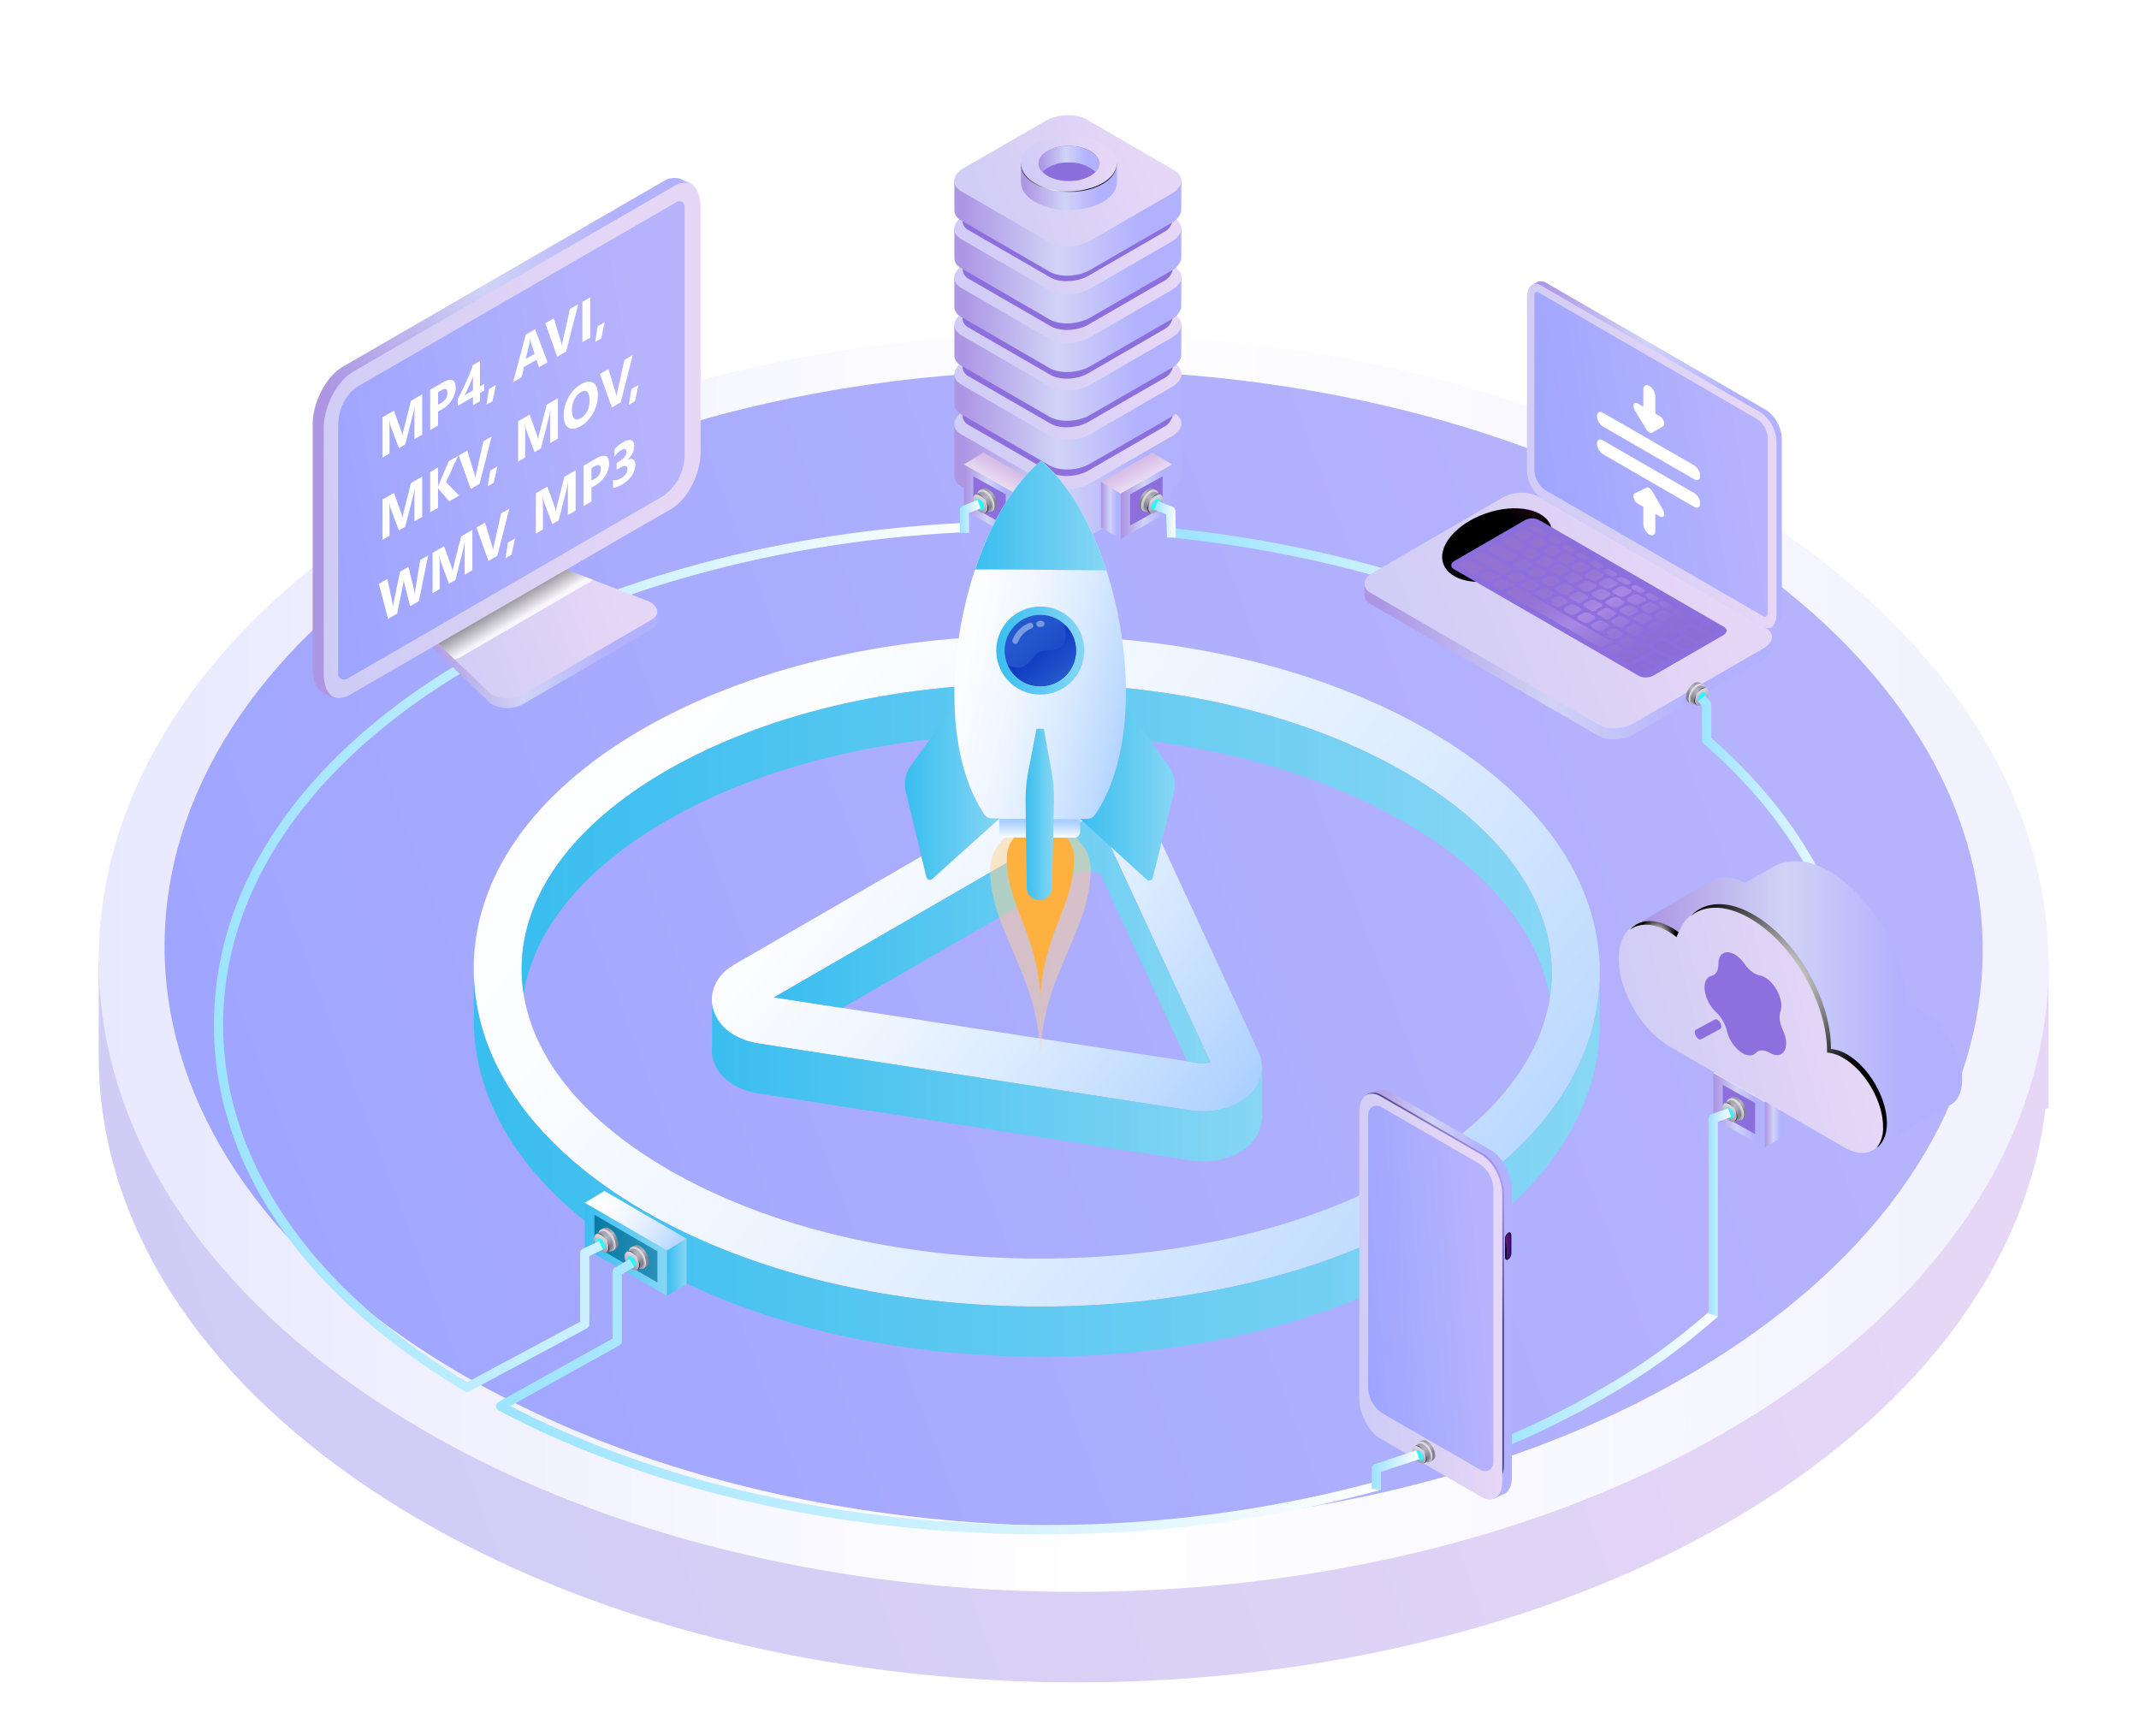 <svg width="520" height="422" fill="none" xmlns="http://www.w3.org/2000/svg"><path fill-rule="evenodd" clip-rule="evenodd" d="M167.497 117.675 24 233.807v23.48c.106 19.428 5.988 38.818 17.641 57.101.758 1.145 1.52 2.333 2.3 3.471 11.615 16.948 28.292 32.843 50.028 46.726 13.53 8.628 28.291 16 43.899 22.117 13.531 5.298 27.701 9.668 42.29 13.071 84.062 19.655 181.832 7.901 248.982-35.188 41.226-26.51 63.908-60.344 68.119-94.953l.741-.216v-35.645L353.055 117.675c-29.623-8.043-61.24 58.41-92.84 58.41-31.606 0-63.184-66.453-92.718-58.41Z" fill="url(#a)"/><path fill-rule="evenodd" clip-rule="evenodd" d="M92.872 125.814c-70.655 45.775-86.92 113.315-48.92 169.28 11.598 17.104 28.282 33.122 50.017 47.11.452.286.892.565 1.32.819 13.135 8.335 27.418 15.515 42.48 21.442.05 0 .061.037.061.037 13.564 5.362 27.741 9.744 42.324 13.176 53.966 12.759 113.613 12.412 167.178-.987 26.777-6.665 52.022-16.62 74.298-29.863a183.56 183.56 0 0 0 7.514-4.624c92.24-59.776 91.744-156.633-1.114-216.39C381.607 95.938 320.873 81 260.228 81c-60.65 0-121.233 14.938-167.356 44.814Z" fill="url(#b)"/><path d="m260.29 90 5.302.04c54.783.831 109.237 14.545 151.167 41.107l2.572 1.657c84.012 54.995 83.618 142.731-1.553 197.039l-4.911 3.053c-4.975 2.993-10.135 5.804-15.419 8.459l-4.986 2.406c-23.461 10.991-49.593 18.665-76.776 23.02l-4.76.722c-71.558 10.327-149.768-2.217-205.679-37.641l-2.572-1.657c-84.028-54.995-83.617-142.749 1.554-197.058C147.24 103.728 203.723 90 260.29 90Z" fill="url(#c)"/><g filter="url(#d)"><path d="M252.863 297.632c-36.172 0-70.303-8.207-96.124-23.13-26.814-15.51-41.585-36.438-41.585-58.935 0-22.317 14.557-43.02 41.01-58.304 25.437-14.674 59.197-22.802 95.053-22.802 36.172 0 70.303 8.218 96.113 23.13 26.825 15.51 41.596 36.438 41.596 58.89 0 22.317-14.568 43.019-41.009 58.303-25.438 14.754-59.197 22.848-95.054 22.848Zm-1.646-151.488c-33.827 0-65.523 7.541-89.224 21.233-22.686 13.106-35.18 30.23-35.18 48.19 0 18.151 12.708 35.49 35.766 48.821 24.063 13.907 56.13 21.572 90.284 21.572 33.827 0 65.523-7.541 89.213-21.245 22.686-13.105 35.18-30.229 35.18-48.189 0-18.151-12.697-35.49-35.755-48.81-24.074-13.918-56.13-21.572-90.284-21.572Z" fill="url(#e)"/><path d="M341.502 167.716c-24.073-13.918-56.13-21.572-90.284-21.572-33.827 0-65.522 7.541-89.224 21.233-22.686 13.106-35.18 30.23-35.18 48.19.002 2.042.168 4.08.497 6.095 2.48-15.724 14.579-30.478 34.683-42.116 23.679-13.692 55.386-21.233 89.224-21.233 34.154 0 66.211 7.653 90.284 21.572 20.465 11.818 32.699 26.809 35.27 42.714.319-2.008.481-4.039.485-6.073 0-18.106-12.696-35.49-35.755-48.81Z" fill="url(#f)"/><path d="M388.859 218.987c-1.026 21.38-15.47 41.123-40.942 55.842-25.471 14.72-59.196 22.803-95.053 22.803-36.172 0-70.303-8.218-96.124-23.13-26.284-15.205-40.987-35.614-41.562-57.57V228.3c.225 22.294 14.963 43.019 41.573 58.405 25.821 14.923 59.952 23.129 96.124 23.129 35.857 0 69.616-8.094 95.054-22.791 25.798-14.911 40.276-34.993 40.975-56.678v-.338l-.045-11.04Z" fill="url(#g)"/><path d="M292.407 250.165a21.116 21.116 0 0 1-3.157-.249l-104.773-16.221c-6.067-.937-10.374-4.391-11.276-9.03-.744-3.951 1.274-7.845 5.277-10.159l76.674-44.34a17.804 17.804 0 0 1 8.942-2.258c5.04 0 11.275 1.863 13.711 7.1l28.133 60.663a8.82 8.82 0 0 1-.587 8.59c-2.345 3.624-7.295 5.904-12.944 5.904Zm-104.266-27.713 102.89 15.917c.455.077.915.114 1.376.113a7.466 7.466 0 0 0 1.894-.226l-26.836-57.897a6.919 6.919 0 0 0-3.292-.7 6.445 6.445 0 0 0-3.101.677l-72.931 42.116Z" fill="url(#h)"/><path d="M292.406 238.482a7.46 7.46 0 0 0 1.894-.226l-26.835-57.897a6.925 6.925 0 0 0-3.293-.7 6.456 6.456 0 0 0-3.101.677l-72.93 42.15 16.609 2.563 56.378-32.544a6.566 6.566 0 0 1 3.1-.677 6.922 6.922 0 0 1 3.293.7l21.074 45.491 2.492.384c.437.062.878.088 1.319.079Z" fill="url(#i)"/><path d="M306.772 239.656a9.041 9.041 0 0 1-1.421 4.515c-2.345 3.68-7.295 5.96-12.944 5.96a21.248 21.248 0 0 1-3.157-.248l-104.773-16.21c-6.067-.948-10.374-4.403-11.276-9.031a6.042 6.042 0 0 1-.101-.654v10.306a8.21 8.21 0 0 0 .101 2.517c.857 4.628 5.164 8.082 11.276 9.03l104.773 16.244c1.048.162 2.107.245 3.168.248 5.638 0 10.588-2.257 12.933-5.96a9.034 9.034 0 0 0 1.421-4.583h.09v-12.168l-.09.034Z" fill="url(#j)"/><path d="M162.117 283.995v11.052l4.781-2.868v-11.051l-4.781 2.867Z" fill="url(#k)"/><path d="M162.128 283.996v11.051l-19.946-11.605v-11.039l19.946 11.593Z" fill="url(#l)"/><path d="M144.494 282.878v-7.574l15.324 8.895v7.585l-15.324-8.906Z" fill="url(#m)"/><path d="m142.182 272.403 19.946 11.592 4.77-2.867-19.958-11.604-4.758 2.879Z" fill="url(#n)"/><path d="M150.289 282.336a1.472 1.472 0 0 1-.586 1.332l-.677.395c-.372.203-.135-.271-.71-.609a4.626 4.626 0 0 1-2.097-3.613c0-.654-.598-.654-.226-.88l.744-.406a1.503 1.503 0 0 1 1.466.169 4.62 4.62 0 0 1 2.086 3.612Z" fill="url(#o)"/><path d="M149.568 282.742c0 1.332-.948 1.863-2.098 1.197a4.598 4.598 0 0 1-2.097-3.612c0-1.332.936-1.863 2.097-1.197a4.656 4.656 0 0 1 2.098 3.612Z" fill="url(#p)"/><path d="M149.049 282.652a1.27 1.27 0 0 1-.496 1.129l-1.015.61c-.327.18-.124-.237-.609-.52a3.966 3.966 0 0 1-1.804-3.104c0-.564-.519-.564-.203-.756l1.128-.61a1.258 1.258 0 0 1 1.251.136 3.964 3.964 0 0 1 1.748 3.115Z" fill="url(#q)"/><path d="M148.001 283.273c0 1.129-.812 1.603-1.804 1.027a3.954 3.954 0 0 1-1.793-3.104c0-1.129.801-1.603 1.793-1.027a3.966 3.966 0 0 1 1.804 3.104Z" fill="url(#r)"/><path d="M147.065 282.968c0 .666-.462.926-1.037.598a2.25 2.25 0 0 1-1.038-1.794c0-.655.463-.926 1.038-.587a2.26 2.26 0 0 1 1.037 1.783Z" fill="#2AF6FF"/><path d="M147.573 279.085a1.499 1.499 0 0 0-.693-.276 1.502 1.502 0 0 0-.739.095 1.64 1.64 0 0 1 1.251.249 4.617 4.617 0 0 1 1.479 1.556c.364.627.576 1.332.619 2.056a1.446 1.446 0 0 1-.666 1.377 1.354 1.354 0 0 0 .846-1.445 4.632 4.632 0 0 0-2.097-3.612Z" fill="#E6E7E8" style="mix-blend-mode:screen"/><path style="mix-blend-mode:color-dodge" d="M146.276 280.124a1.275 1.275 0 0 0-1.229-.158 1.414 1.414 0 0 1 1.071.214 3.983 3.983 0 0 1 1.815 3.116 1.224 1.224 0 0 1-.575 1.185 1.132 1.132 0 0 0 .733-1.242 3.959 3.959 0 0 0-1.815-3.115Z" fill="url(#s)"/><path d="M157.721 286.614a1.491 1.491 0 0 1-.587 1.332l-.676.384c-.384.215-.135-.259-.711-.598a4.626 4.626 0 0 1-2.097-3.612c0-.655-.609-.666-.237-.881l.745-.406a1.495 1.495 0 0 1 1.465.158 4.622 4.622 0 0 1 2.098 3.623Z" fill="url(#t)"/><path d="M156.988 287.021c0 1.332-.936 1.862-2.097 1.196a4.626 4.626 0 0 1-2.086-3.623c0-1.321.936-1.863 2.086-1.129a4.593 4.593 0 0 1 2.097 3.556Z" fill="url(#u)"/><path d="M156.479 286.93a1.257 1.257 0 0 1-.508 1.129l-1.014.599c-.327.191-.113-.226-.609-.508a3.96 3.96 0 0 1-1.793-3.105c0-.564-.519-.575-.203-.756l1.071-.621a1.294 1.294 0 0 1 1.252.147 3.98 3.98 0 0 1 1.804 3.115Z" fill="url(#v)"/><path d="M155.419 287.596c0 1.129-.8 1.592-1.793 1.016a3.956 3.956 0 0 1-1.804-3.104c0-1.129.812-1.591 1.804-1.016a3.941 3.941 0 0 1 1.793 3.104Z" fill="url(#w)"/><path d="M154.957 283.352a1.516 1.516 0 0 0-1.432-.169 1.61 1.61 0 0 1 1.252.237 4.61 4.61 0 0 1 1.481 1.561c.365.629.576 1.336.616 2.062a1.418 1.418 0 0 1-.665 1.366c.519-.135.846-.655.846-1.445a4.62 4.62 0 0 0-2.098-3.612Z" fill="#E6E7E8" style="mix-blend-mode:screen"/><path style="mix-blend-mode:color-dodge" d="M153.705 284.391a1.313 1.313 0 0 0-.601-.232 1.314 1.314 0 0 0-.639.085 1.383 1.383 0 0 1 1.127.214 3.98 3.98 0 0 1 1.805 3.116 1.222 1.222 0 0 1-.576 1.129c.452-.124.733-.565.733-1.242a3.995 3.995 0 0 0-1.849-3.07Z" fill="url(#x)"/><path d="M154.575 287.246c0 .655-.463.926-1.038.587a2.26 2.26 0 0 1-1.037-1.783c0-.666.462-.926 1.037-.598a2.25 2.25 0 0 1 1.038 1.794Z" fill="#2AF6FF"/><path d="M253.236 352.989c-48.688 0-95.584-10.701-132.06-30.151a1.127 1.127 0 0 1-.598-.982 1.138 1.138 0 0 1 .575-1.005l27.772-15.442v-16.277a1.128 1.128 0 0 1 .564-.971l3.563-2.066 1.128 1.953-3.011 1.738v16.278a1.127 1.127 0 0 1-.575.993l-26.532 14.754c35.891 18.659 81.658 28.92 129.163 28.92a307.026 307.026 0 0 0 81.432-10.588l.598 2.178a309.6 309.6 0 0 1-82.019 10.668Z" fill="url(#y)"/><path d="m363.375 332.828-.846-2.088a209.653 209.653 0 0 0 28.189-13.952 160.535 160.535 0 0 0 25.348-18.445l1.612 1.67a163.89 163.89 0 0 1-25.708 18.705 211.281 211.281 0 0 1-28.595 14.11Z" fill="url(#z)"/><path d="M113.565 318.391a1.197 1.197 0 0 1-.575-.159C73.66 294.832 52 263.191 52 229.124c0-33.786 21.367-65.11 60.144-88.183 33.128-19.709 76.877-31.743 123.175-33.865l.112 2.258c-45.948 2.133-89.314 14.065-122.137 33.582-38.066 22.655-59.039 53.28-59.039 86.242 0 32.961 21.063 63.891 59.344 86.839l27.433-14.674v-16.707a1.128 1.128 0 0 1 .643-1.016l3.946-1.885.97 2.043-3.304 1.581v16.593a1.126 1.126 0 0 1-.597.994l-28.595 15.329a1.129 1.129 0 0 1-.53.136Z" fill="url(#A)"/><path d="M389.929 143.379c-29.057-17.282-65.466-28.593-105.314-32.736l.226-2.257c40.175 4.154 76.911 15.577 106.238 33.029l-1.15 1.964Z" fill="url(#B)"/><path d="m388.645 158.911-55.465-32.058a2.532 2.532 0 0 1-1.477-2.1v-2.754c0-.959.722.711 2.086-.079l31.482-18.196a9.429 9.429 0 0 1 8.546-.35l55.454 32.047c.733.429 1.263-1.366 1.454-.802.068.192 0 2.709 0 2.913a3.488 3.488 0 0 1-2.086 2.833l-31.481 18.196c-2.503 1.479-6.326 1.581-8.513.35Z" fill="url(#C)"/><path d="m388.644 156.18-55.464-32.059c-2.188-1.264-1.917-3.477.608-4.933l31.482-18.196a9.48 9.48 0 0 1 8.547-.361l55.453 32.058c2.255 1.264 1.917 3.477-.609 4.944l-31.481 18.185c-2.526 1.468-6.348 1.626-8.536.362Z" fill="url(#D)"/><path d="M392.353 155.92a6.501 6.501 0 0 1-3.157-.7l-55.465-32.058c-.349-.203-.924-.621-.924-1.185 0-.565.575-1.276 1.533-1.829l31.47-18.197a8.78 8.78 0 0 1 4.285-1.061 6.535 6.535 0 0 1 3.157.7l55.454 32.058c.349.204.924.621.924 1.186 0 .564-.575 1.275-1.533 1.84l-31.482 18.185a8.712 8.712 0 0 1-4.262 1.061Z" fill="url(#E)"/><path style="mix-blend-mode:color-dodge" d="M377.086 108.013c1.466 4.278-3.202 9.753-10.43 12.248-7.227 2.494-14.286 1.038-15.785-3.229-1.5-4.267 3.202-9.764 10.43-12.247 7.227-2.484 14.342-1.05 15.785 3.228Z" fill="url(#F)"/><path d="m398.511 144.372-45.102-26.03c-.891-.52-.778-1.434.259-2.032l16.913-9.776a3.893 3.893 0 0 1 3.518-.146l45.035 26.03c.902.519.79 1.434-.259 2.032l-16.914 9.775a3.902 3.902 0 0 1-1.708.474 3.906 3.906 0 0 1-1.742-.327Z" fill="#8C6EDD"/><path style="mix-blend-mode:screen" opacity=".3" d="m371.607 108.431 2.887 1.67a1.427 1.427 0 0 0 1.319 0c.372-.203.372-.553 0-.767l-2.887-1.66a1.463 1.463 0 0 0-1.319 0c-.372.204-.372.542 0 .757Zm4.939 2.856 1.364.79a1.453 1.453 0 0 0 1.331 0 .395.395 0 0 0 0-.757l-1.376-.79a1.467 1.467 0 0 0-1.319 0 .405.405 0 0 0-.258.378.405.405 0 0 0 .258.379Zm3.383 1.975 1.364.79a1.463 1.463 0 0 0 1.319 0c.372-.214.372-.553 0-.767l-1.364-.791a1.467 1.467 0 0 0-1.331 0 .396.396 0 0 0 .057.768h-.045Zm3.382 1.987 1.376.79a1.429 1.429 0 0 0 1.319 0 .405.405 0 0 0 .197-.619.4.4 0 0 0-.197-.149l-1.376-.79a1.426 1.426 0 0 0-1.319 0 .402.402 0 0 0-.237.413.401.401 0 0 0 .316.355h-.079Zm3.383 1.975 1.364.79a1.454 1.454 0 0 0 1.331 0c.361-.203.361-.553 0-.767l-1.365-.79a1.476 1.476 0 0 0-1.33 0c-.248.214-.248.553.124.767h-.124Zm3.383 1.976 1.375.79a1.43 1.43 0 0 0 1.319 0 .4.4 0 0 0 .203-.614.394.394 0 0 0-.203-.142l-1.375-.791a1.47 1.47 0 0 0-1.319 0 .406.406 0 0 0 .157.757h-.157Zm3.382 1.975 1.365.79a1.478 1.478 0 0 0 1.33 0c.361-.214.361-.553 0-.767l-1.364-.791a1.467 1.467 0 0 0-1.331 0 .412.412 0 0 0-.241.185.402.402 0 0 0 .027.44.404.404 0 0 0 .263.153.4.4 0 0 0 .154-.01h-.203Zm3.383 1.987 1.376.79a1.463 1.463 0 0 0 1.319 0 .406.406 0 0 0 0-.768l-1.365-.79a1.447 1.447 0 0 0-1.33 0 .408.408 0 0 0 .237.768h-.237Zm3.383 1.975 1.364.79a1.454 1.454 0 0 0 1.33 0c.361-.214.361-.553 0-.767l-1.364-.79a1.451 1.451 0 0 0-.66-.157 1.45 1.45 0 0 0-.659.157c-.102.214-.102.553.27.767h-.281Zm3.382 1.976 1.376.79a1.43 1.43 0 0 0 1.319 0c.372-.203.361-.553 0-.757l-1.364-.79a1.494 1.494 0 0 0-1.331 0 .408.408 0 0 0-.221.223.421.421 0 0 0 .001.314.408.408 0 0 0 .223.221.416.416 0 0 0 .313-.001h-.316Zm3.383 1.975 1.364.79a1.482 1.482 0 0 0 1.331 0c.361-.214.361-.553 0-.767l-1.365-.791a1.438 1.438 0 0 0-1.319 0 .418.418 0 0 0-.208.559.418.418 0 0 0 .558.209h-.361Zm3.383 1.987 1.364.79a1.467 1.467 0 0 0 1.319 0c.372-.215.361-.553 0-.768l-1.364-.79a1.453 1.453 0 0 0-1.331 0c.045.215.045.553.418.768h-.406Zm3.484 2.02 1.375.791a1.51 1.51 0 0 0 1.32 0 .41.41 0 0 0 .197-.62.414.414 0 0 0-.197-.148l-1.376-.79a1.43 1.43 0 0 0-1.319 0 .442.442 0 1 0 .44.767h-.44Zm-45.328-22.723 1.184.689a1.69 1.69 0 0 0 1.511 0l1.127-.677a.463.463 0 0 0 0-.87l-1.184-.688a1.69 1.69 0 0 0-1.511 0l-1.127.677a.463.463 0 0 0 0 .869Zm6.111 2.664 1.128-.677a.467.467 0 0 0 .303-.435.467.467 0 0 0-.303-.434l-1.128-.689a1.69 1.69 0 0 0-1.511 0l-1.127.678c-.417.248-.417.632 0 .869l1.127.688a1.661 1.661 0 0 0 1.511-.056v.056Zm.733 1.298 1.128.678a1.652 1.652 0 0 0 1.511 0l1.127-.689c.417-.237.417-.621 0-.869l-1.127-.677a1.657 1.657 0 0 0-1.511 0l-1.128.688c-.417.181-.417.565 0 .813v.056Zm3.383 1.976 1.184.688a1.654 1.654 0 0 0 1.499 0l1.184-.677a.465.465 0 0 0 .32-.44.465.465 0 0 0-.32-.44l-1.184-.678a1.628 1.628 0 0 0-1.51 0l-1.128.678c-.429.18-.417.575 0 .812l-.045.057Zm7.284 1.129-1.184-.689a1.694 1.694 0 0 0-1.511 0l-1.128.677a.467.467 0 0 0-.303.435.465.465 0 0 0 .303.435l1.184.688a1.697 1.697 0 0 0 1.511 0l1.128-.677a.471.471 0 0 0 .502-.435.468.468 0 0 0-.434-.502l-.068.068Zm3.383 1.975-1.128-.688a1.657 1.657 0 0 0-1.5 0l-1.127.677c-.417.237-.406.632 0 .869l1.127.689a1.644 1.644 0 0 0 1.5 0l1.128-.678a.46.46 0 0 0 .288-.695.455.455 0 0 0-.221-.185l-.067.011Zm3.382 1.976-1.127-.689a1.697 1.697 0 0 0-1.511 0l-1.128.677a.459.459 0 0 0-.32.44.462.462 0 0 0 .32.441l1.128.677a1.655 1.655 0 0 0 1.511 0l1.127-.689a.468.468 0 0 0 .124-.925l-.124.068Zm3.383 1.975-1.184-.677a1.632 1.632 0 0 0-1.5 0l-1.184.688c-.417.237-.406.632 0 .869l1.184.689a1.672 1.672 0 0 0 1.5 0l1.184-.677c.586-.339.575-.711.158-.96l-.158.068Zm3.383 1.987-1.128-.689a1.655 1.655 0 0 0-1.511 0l-1.127.677a.463.463 0 0 0 0 .87l1.127.688a1.694 1.694 0 0 0 1.511 0l1.128-.677a.476.476 0 0 0 .569-.367.483.483 0 0 0-.366-.57l-.203.068Zm3.382 1.975-1.127-.688a1.66 1.66 0 0 0-1.5 0l-1.128.677a.463.463 0 0 0 0 .869l1.128.689a1.644 1.644 0 0 0 1.5 0l1.127-.678c.666-.304.654-.7.237-.891l-.237.022Zm-.439 2.845 1.127.677a1.656 1.656 0 0 0 1.511 0l1.128-.689a.46.46 0 0 0 .303-.434.462.462 0 0 0-.303-.435l-1.184-.688a1.685 1.685 0 0 0-1.511 0l-1.128.677a.466.466 0 0 0-.146.516.462.462 0 0 0 .439.308l-.236.068Zm7.284 1.129-1.184-.678a1.631 1.631 0 0 0-1.5 0l-1.184.689a.46.46 0 0 0-.22.699.463.463 0 0 0 .22.17l1.184.689a1.669 1.669 0 0 0 1.5 0l1.184-.678c.665-.372.654-.733.236-.982l-.236.091Zm5.017 2.901-2.706-1.558a1.631 1.631 0 0 0-1.5 0l-1.184.688c-.417.237-.405.621 0 .87l2.695 1.557a1.62 1.62 0 0 0 1.511 0l1.128-.677a.526.526 0 0 0 .398-.043.526.526 0 0 0-.105-.962l-.237.125Zm-49.455-22.046 2.707 1.603a1.665 1.665 0 0 0 1.499 0l1.128-.678a.46.46 0 0 0 .303-.434.462.462 0 0 0-.303-.435l-2.627-1.614a1.672 1.672 0 0 0-1.5 0l-1.128.677a.467.467 0 0 0-.363.411.465.465 0 0 0 .284.47Zm4.939 2.856 1.128.677a1.617 1.617 0 0 0 1.511 0l1.127-.677a.463.463 0 0 0 0-.869l-1.127-.689a1.697 1.697 0 0 0-1.511 0l-1.128.677a.467.467 0 0 0-.309.449.464.464 0 0 0 .332.432h-.023Zm4.612 2.652a1.632 1.632 0 0 0 1.5 0l1.183-.688c.406-.237.406-.621 0-.869l-1.183-.678a1.644 1.644 0 0 0-1.5 0l-1.128.689c-.417.237-.406.621 0 .869l1.128.677Zm3.383 1.987a1.69 1.69 0 0 0 1.51 0l1.128-.677a.459.459 0 0 0 .32-.44.464.464 0 0 0-.32-.441l-1.184-.677a1.617 1.617 0 0 0-1.511 0l-1.127.677a.463.463 0 0 0 0 .87l1.184.688Zm3.382-.259-1.127.677c-.418.237-.406.632 0 .869l1.127.689a1.672 1.672 0 0 0 1.5 0l1.127-.678a.458.458 0 0 0 .22-.699.463.463 0 0 0-.22-.17l-1.127-.688a1.664 1.664 0 0 0-1.432.011l-.068-.011Zm3.496 1.93-1.331.767c-.372.215-.372.565 0 .791l1.331.767a1.496 1.496 0 0 0 1.353 0l1.33-.767c.372-.215.372-.565 0-.779l-1.33-.768a1.476 1.476 0 0 0-1.286-.011h-.067Zm3.382 1.987-1.319.756a.413.413 0 0 0-.282.395.416.416 0 0 0 .282.395l1.331.768a1.483 1.483 0 0 0 1.364 0l1.319-.757c.372-.225.372-.575 0-.79l-1.33-.767a1.487 1.487 0 0 0-1.263 0h-.102Zm3.383 1.975-1.331.768c-.372.214-.372.564 0 .778l1.331.768a1.487 1.487 0 0 0 1.364 0l1.32-.768a.417.417 0 0 0 0-.79l-1.331-.767a1.504 1.504 0 0 0-1.206.011h-.147Zm3.383 1.975-1.32.768c-.372.214-.372.564 0 .79l1.331.768a1.536 1.536 0 0 0 1.364 0l1.32-.768c.372-.214.372-.564 0-.79l-1.331-.768a1.532 1.532 0 0 0-1.184.046l-.18-.046Zm3.382 1.976-1.33.767c-.372.215-.372.565 0 .791l1.33.767a1.527 1.527 0 0 0 1.365 0l1.319-.767c.372-.215.372-.565 0-.779l-1.331-.768a1.456 1.456 0 0 0-1.127-.011h-.226Zm4.792 4.301 1.32-.757c.383-.225.372-.575 0-.79l-1.331-.767a1.487 1.487 0 0 0-1.364 0l-1.319.756a.415.415 0 0 0-.205.638c.051.07.122.124.205.152l1.33.768a1.492 1.492 0 0 0 1.59 0h-.226Zm3.383 1.986 1.319-.767a.417.417 0 0 0 0-.79l-1.319-.768a1.536 1.536 0 0 0-1.364 0l-1.319.756c-.384.226-.384.576 0 .79l1.33.768a1.49 1.49 0 0 0 1.624.011h-.271Zm4.804.463-1.331-.767a1.487 1.487 0 0 0-1.353 0l-1.331.756c-.372.226-.372.576 0 .79l1.331.768a1.473 1.473 0 0 0 1.364 0l1.32-.757a.416.416 0 1 0 .27-.79h-.27Zm-49.839-22.046 4.296 2.484a1.54 1.54 0 0 0 1.365 0l1.319-.768c.372-.214.372-.564 0-.779l-4.285-2.483a1.522 1.522 0 0 0-1.364 0l-1.319.756c-.113.226-.113.61.259.79h-.271Zm6.382 3.692 1.331.767a1.487 1.487 0 0 0 1.364 0l1.32-.756c.383-.226.372-.576 0-.79l-1.331-.768a1.487 1.487 0 0 0-1.364 0l-1.32.756a.419.419 0 0 0 .271.791h-.271Zm3.383 1.975 1.331.768a1.495 1.495 0 0 0 1.364 0l1.319-.768a.418.418 0 0 0 0-.79l-1.33-.768a1.54 1.54 0 0 0-1.365 0l-1.319.768c-.068.226-.056.587.316.79h-.316Zm3.383 1.987 1.319.767a1.523 1.523 0 0 0 1.364 0l1.32-.767c.383-.215.383-.565 0-.79l-1.331-.768a1.536 1.536 0 0 0-1.364 0l-1.32.768c-.011.214-.011.564.373.79h-.361Zm6.111 2.743 1.319-.768a.405.405 0 0 0 0-.779l-1.33-.767a1.487 1.487 0 0 0-1.364 0l-1.32.767c-.383.215-.372.565 0 .79l1.331.768a1.53 1.53 0 0 0 1.725-.011h-.361Zm3.383 1.975 1.319-.756c.383-.226.383-.576 0-.79l-1.33-.768a1.465 1.465 0 0 0-1.365 0l-1.319.756a.42.42 0 0 0-.204.638.42.42 0 0 0 .204.153l1.319.767a1.534 1.534 0 0 0 1.77 0h-.394Zm3.383 1.987 1.319-.768a.417.417 0 0 0 0-.79l-1.331-.767a1.523 1.523 0 0 0-1.364 0l-1.319.756c-.384.226-.372.576 0 .79l1.33.768a1.488 1.488 0 0 0 1.861.011h-.496Zm3.382 1.975 1.331-.767c.372-.215.372-.565 0-.79l-1.331-.768a1.536 1.536 0 0 0-1.364 0l-1.319.768c-.373.214-.373.564 0 .778l1.33.779a1.5 1.5 0 0 0 1.849 0h-.496Zm3.383 1.976 1.319-.768a.41.41 0 0 0 .21-.146.411.411 0 0 0 0-.486.411.411 0 0 0-.21-.147l-1.33-.767a1.488 1.488 0 0 0-1.365 0l-1.319.767c-.372.215-.372.565 0 .79l1.33.768a1.533 1.533 0 0 0 1.861-.011h-.496Zm3.383 1.975 1.33-.756c.372-.226.372-.576 0-.79l-1.33-.768a1.466 1.466 0 0 0-1.365 0l-1.319.756a.42.42 0 0 0-.204.638.42.42 0 0 0 .204.153l1.33.767a1.502 1.502 0 0 0 1.906 0h-.552Zm.732 1.208 1.331.768a1.47 1.47 0 0 0 1.364 0l1.32-.757a.417.417 0 0 0 0-.79l-1.331-.767a1.523 1.523 0 0 0-1.364 0l-1.32.756c.181.226.181.564.553.79h-.553Zm9.483 2.382-3.382-1.953a1.503 1.503 0 0 0-1.354 0l-1.33.768c-.372.214-.372.564 0 .778l3.383 1.965a1.495 1.495 0 0 0 1.353 0l1.33-.768c.936-.214.936-.564.553-.79h-.553Zm-49.827-21.944 6.089 3.522a1.742 1.742 0 0 0 1.545 0l1.128-.666c.428-.238.428-.644 0-.892l-6.089-3.511a1.742 1.742 0 0 0-1.545 0l-1.128.666a.54.54 0 0 0-.147.139.509.509 0 0 0-.088.388.516.516 0 0 0 .599.426.518.518 0 0 0 .189-.072h-.553Zm8.367 4.831 1.127.666a1.665 1.665 0 0 0 1.534 0l1.127-.666a.465.465 0 0 0 .32-.44.465.465 0 0 0-.32-.441l-1.127-.666a1.701 1.701 0 0 0-1.534 0l-1.127.666a.516.516 0 0 0-.23.325.533.533 0 0 0 .066.392.534.534 0 0 0 .325.231.509.509 0 0 0 .391-.067h-.552Zm3.383 1.975 1.127.666a1.688 1.688 0 0 0 1.545 0l1.127-.654a.472.472 0 0 0 .313-.446.475.475 0 0 0-.313-.446l-1.127-.666a1.689 1.689 0 0 0-1.545 0l-1.127.655a.53.53 0 0 0-.153.739.534.534 0 0 0 .739.152h-.586Zm3.382 1.976 1.128.666a1.701 1.701 0 0 0 1.533 0l1.128-.666a.472.472 0 0 0 0-.892l-1.128-.666a1.664 1.664 0 0 0-1.533 0l-1.128.666a.545.545 0 0 0-.129.762.548.548 0 0 0 .761.13h-.632Zm3.383 1.987 1.127.666a1.742 1.742 0 0 0 1.545 0l1.128-.666c.428-.238.428-.644 0-.892l-1.128-.666a1.725 1.725 0 0 0-1.545 0l-1.127.666c.237.237.237.643.665.892h-.665Zm3.383 1.975 1.127.666a1.665 1.665 0 0 0 1.534 0l1.127-.666a.465.465 0 0 0 .32-.44.465.465 0 0 0-.32-.441l-1.127-.666a1.704 1.704 0 0 0-1.534 0l-1.127.666a.576.576 0 0 0-.187.601.56.56 0 0 0 .482.402.565.565 0 0 0 .415-.122h-.71Zm3.382 1.975 1.128.666a1.688 1.688 0 0 0 1.545 0l1.127-.654a.472.472 0 0 0 .313-.446.475.475 0 0 0-.313-.446l-1.127-.666a1.689 1.689 0 0 0-1.545 0l-1.128.655a.59.59 0 0 0-.206.394.587.587 0 0 0 .527.63.574.574 0 0 0 .423-.133h-.744Zm3.383 1.976 1.127.666a1.704 1.704 0 0 0 1.534 0l1.128-.666c.428-.249.417-.644 0-.892l-1.128-.666a1.665 1.665 0 0 0-1.534 0l-1.127.655a.597.597 0 0 0-.056.846.598.598 0 0 0 .845.057h-.789Zm3.383 1.987 1.127.666a1.782 1.782 0 0 0 1.545 0l1.127-.666a.478.478 0 0 0 .313-.446.475.475 0 0 0-.313-.446l-1.127-.666a1.725 1.725 0 0 0-1.545 0l-1.127.666c.394.237.406.643.823.892h-.823Zm3.382 1.975 1.128.666a1.688 1.688 0 0 0 1.545 0l1.127-.666a.465.465 0 0 0 .32-.44.465.465 0 0 0-.32-.441l-1.127-.666a1.704 1.704 0 0 0-1.534 0l-1.127.666a.616.616 0 0 0 .857.881h-.869Zm3.383 1.975 1.128.666a1.664 1.664 0 0 0 1.533 0l1.128-.654a.474.474 0 0 0 0-.892l-1.128-.666a1.688 1.688 0 0 0-1.545 0l-1.127.655c.485.248.496.643.913.891h-.902Zm7.329 1.129-1.127-.666a1.665 1.665 0 0 0-1.534 0l-1.127.655a.476.476 0 0 0-.227.718c.056.08.135.141.227.174l1.127.666a1.676 1.676 0 0 0 1.534 0l1.127-.655a.628.628 0 0 0 .891.011.633.633 0 0 0 .011-.892l-.902-.011Zm-44.302-21.944-2.672-1.546a1.688 1.688 0 0 0-1.545 0l-1.127.654a.472.472 0 0 0-.313.446.475.475 0 0 0 .313.446l2.672 1.547a1.7 1.7 0 0 0 1.545 0l1.127-.655c1.331-.237 1.319-.632.902-.881l-.902-.011Zm3.383 1.975-1.128-.666a1.697 1.697 0 0 0-1.544 0l-1.128.655c-.428.248-.417.644 0 .892l1.128.666a1.664 1.664 0 0 0 1.533 0l1.128-.655a.646.646 0 1 0 .947-.88l-.936-.012Zm3.383 1.976-1.128-.666a1.688 1.688 0 0 0-1.545 0l-1.127.666a.465.465 0 0 0-.32.44.465.465 0 0 0 .32.44l1.127.666a1.73 1.73 0 0 0 1.545 0l1.128-.666a.637.637 0 0 0 .446.222.644.644 0 0 0 .628-.361.657.657 0 0 0-.093-.719l-.981-.022Zm23.949 13.85-21.683-12.541a1.756 1.756 0 0 0-1.533 0l-1.128.666c-.428.249-.417.644 0 .892l21.694 12.53a1.665 1.665 0 0 0 1.534 0l1.127-.655a.641.641 0 0 0 .206.152.64.64 0 0 0 .719-.107.641.641 0 0 0 .214-.453.66.66 0 0 0-.169-.472l-.981-.012Zm3.383 1.976-1.128-.666a1.688 1.688 0 0 0-1.545 0l-1.127.666a.459.459 0 0 0-.32.44.459.459 0 0 0 .32.44l1.127.666a1.73 1.73 0 0 0 1.545 0l1.128-.666a.672.672 0 0 0 .953.074.677.677 0 0 0 .073-.954h-1.026Zm3.382 1.975-1.127-.666a1.704 1.704 0 0 0-1.534 0l-1.127.666c-.417.237-.417.644 0 .892l1.127.666a1.705 1.705 0 0 0 1.534 0l1.127-.666c1.489-.226 1.489-.609 1.06-.88l-1.06-.012Zm3.496 2.021-1.128-.666a1.665 1.665 0 0 0-1.533 0l-1.128.666a.459.459 0 0 0-.319.44.458.458 0 0 0 .319.44l1.128.666a1.701 1.701 0 0 0 1.533 0l1.128-.666a.683.683 0 0 0 1.211-.366.688.688 0 0 0-.151-.503l-1.06-.011Z" fill="url(#G)"/><path d="m428.392 132.271-53.436-30.929a9.035 9.035 0 0 1-3.743-7.168V52.227c0-2.766 1.68-4.03 3.743-2.833L428.392 80.3a9.036 9.036 0 0 1 3.754 7.168v41.958c0 2.765-1.68 4.03-3.754 2.844Z" fill="url(#H)"/><path d="m428.556 129.742-52.86-30.568a6.373 6.373 0 0 1-2.695-5.34V51.662a.671.671 0 0 1 .332-.572.664.664 0 0 1 .661-.004l.124.068 52.905 30.636a5.788 5.788 0 0 1 2.695 5.35v42.06a.726.726 0 0 1-.374.657.725.725 0 0 1-.754-.036l-.034-.079Z" fill="url(#I)"/><path fill-rule="evenodd" clip-rule="evenodd" d="M400.22 84.368c.41.678 1.048 1.034 1.444.805l2.609-1.506c.655-.378.191-1.939-.735-2.473l-1.125-.65v-4.202c0-.928-.651-2.057-1.455-2.52-.803-.465-1.455-.089-1.455.84v4.202l-1.369-.79c-.943-.545-1.399.526-.709 1.668l2.795 4.626Zm-10.54-4.036c-.804-.464-1.455-.088-1.455.84 0 .928.651 2.057 1.455 2.52l22.19 12.812c.804.464 1.455.088 1.455-.84 0-.928-.651-2.056-1.455-2.52l-22.19-12.812Zm0 6.721c-.804-.464-1.455-.088-1.455.84 0 .928.651 2.056 1.455 2.52l22.19 12.812c.804.464 1.455.088 1.455-.84 0-.928-.651-2.056-1.455-2.52l-22.19-12.812Zm11.984 12.361c-.396-.686-1.034-1.067-1.444-.862l-2.795 1.398c-.69.345-.234 1.943.709 2.487l1.369.791v4.198c0 .928.652 2.056 1.455 2.52.804.464 1.455.088 1.455-.84v-4.198l1.125.649c.926.535 1.39-.49.735-1.624l-2.609-4.519Z" fill="#fff"/><path d="M429.462 79.736 376.015 48.83a2.519 2.519 0 0 0-2.187-.327l-1.195.632a2.454 2.454 0 0 1 2.323.26L428.391 80.3a9.036 9.036 0 0 1 3.755 7.168v41.958c0 1.727-.655 2.867-1.647 3.194a.619.619 0 0 0 .327-.113l1.218-.7a3.385 3.385 0 0 0 1.128-2.946V86.904a9.044 9.044 0 0 0-3.71-7.168Z" fill="url(#J)"/><path d="m428.571 80.21-53.435-30.907a2.5 2.5 0 0 0-2.255-.293 2.76 2.76 0 0 1 1.804.429l53.446 30.907a9.028 9.028 0 0 1 3.744 7.168v41.958c0 1.637-.587 2.732-1.489 3.127 1.128-.181 1.94-1.366 1.94-3.263V87.378a9.041 9.041 0 0 0-3.755-7.168Z" fill="url(#K)"/><path d="M409.887 149.474a1.36 1.36 0 0 0 .541 1.242l.631.373c.35.192.124-.26.666-.565a4.315 4.315 0 0 0 1.95-3.386c0-.61.564-.621.215-.824l-.699-.373a1.384 1.384 0 0 0-1.354.147 4.29 4.29 0 0 0-1.95 3.386Z" fill="url(#L)"/><path d="M410.564 149.881c0 1.242.869 1.738 1.951 1.129a4.333 4.333 0 0 0 1.951-3.387c0-1.241-.88-1.738-1.951-1.129a4.289 4.289 0 0 0-1.951 3.387Z" fill="url(#M)"/><path d="M411.037 149.779a1.138 1.138 0 0 0 .474 1.061s.936.553.936.565c.304.169.113-.215.575-.486a3.677 3.677 0 0 0 1.669-2.889c0-.52.485-.531.192-.7l-1.004-.576a1.187 1.187 0 0 0-1.128.135 3.721 3.721 0 0 0-1.714 2.89Z" fill="url(#N)"/><path d="M412.041 150.355c0 1.061.755 1.49 1.68.948a3.681 3.681 0 0 0 1.703-2.89c0-1.061-.744-1.49-1.669-.948a3.696 3.696 0 0 0-1.714 2.89Z" fill="url(#O)"/><path d="M412.425 146.494a1.432 1.432 0 0 1 1.33-.169 1.487 1.487 0 0 0-1.127.237 4.27 4.27 0 0 0-1.951 3.387 1.337 1.337 0 0 0 .609 1.275c-.474-.135-.778-.609-.778-1.343a4.296 4.296 0 0 1 1.917-3.387Z" fill="#E6E7E8" style="mix-blend-mode:screen"/><path style="mix-blend-mode:color-dodge" d="M413.62 147.42a1.234 1.234 0 0 1 1.128-.147 1.297 1.297 0 0 0-1.003.203 3.7 3.7 0 0 0-1.681 2.902 1.126 1.126 0 0 0 .53 1.128 1.125 1.125 0 0 1-.676-1.128 3.7 3.7 0 0 1 1.702-2.958Z" fill="url(#P)"/><path d="M412.809 150.073c0 .609.439.858.969.553a2.16 2.16 0 0 0 .959-1.671c0-.609-.429-.858-.959-.553a2.165 2.165 0 0 0-.969 1.671Z" fill="#2AF6FF"/><path d="m126.769 151.393 31.752-18.444a2.188 2.188 0 0 0 1.285-1.829v-2.404c0-.836-.631.62-1.815-.068l-27.839-10.724a8.276 8.276 0 0 0-7.454-.305l-21.311 12.496c-.642.373-1.127-1.196-1.274-.688v2.528a3.068 3.068 0 0 0 1.827 2.472l17.432 16.662a8.275 8.275 0 0 0 7.397.304Z" fill="url(#Q)"/><path d="m126.769 149.034 31.718-18.433c1.917-1.129 1.669-3.037-.529-4.312l-27.806-10.713a8.273 8.273 0 0 0-7.453-.316l-21.311 12.507c-1.917 1.129-1.669 3.026.53 4.301l17.432 16.684a8.27 8.27 0 0 0 7.419.282Z" fill="url(#R)"/><path style="mix-blend-mode:multiply" opacity=".82" d="m101.387 127.767 21.311-12.507a8.271 8.271 0 0 1 7.454.316l14.026 5.396a5.126 5.126 0 0 1-.439.305l-31.719 18.444a5.203 5.203 0 0 1-1.511.565l-8.546-8.218c-2.256-1.275-2.492-3.194-.576-4.301Z" fill="url(#S)"/><path d="m85.205 148.821 77.903-45.062c3.981-2.258 7.205-8.478 7.205-13.794V30.318c0-5.305-3.224-7.755-7.205-5.452L85.205 69.928C81.225 72.186 78 78.406 78 83.722v59.636c0 5.317 3.225 7.755 7.205 5.463Z" fill="url(#T)"/><path d="m84.44 144.993 76.798-44.419a12.284 12.284 0 0 0 3.871-4.496 12.31 12.31 0 0 0 1.316-5.787V30.226a1.291 1.291 0 0 0-.637-1.125 1.283 1.283 0 0 0-1.292-.003l-.225.135-76.877 44.475c-3.811 2.258-5.187 6.107-5.187 10.284v59.827a1.38 1.38 0 0 0 1.375 1.381c.242 0 .48-.063.689-.184l.169-.023Z" fill="url(#U)"/><g filter="url(#V)"><path d="m102.644 84.465-1.888 1.09V79.69c0-.633.024-1.346.071-2.14l-.047.028a16.26 16.26 0 0 1-.267 1.453l-1.99 7.813-1.562.902-2.025-5.427c-.055-.146-.144-.55-.266-1.214l-.053.031c.051.937.077 1.77.077 2.499v5.42l-1.723.995v-9.803l2.8-1.616 1.735 4.809c.138.385.239.794.302 1.227l.035-.02c.107-.605.22-1.141.338-1.61l1.734-6.799 2.729-1.576v9.803Zm3.842-5.595v3.377l-1.912 1.104v-9.803l2.996-1.73c2.139-1.234 3.209-.81 3.209 1.272 0 .984-.308 1.96-.924 2.926a7.032 7.032 0 0 1-2.457 2.328l-.912.526Zm0-4.73v3.055l.752-.434c1.019-.588 1.528-1.397 1.528-2.427 0-1.007-.509-1.216-1.528-.629l-.752.434Zm10.201-7.585v6.18l1.018-.588v1.613l-1.018.588v2.01l-1.705.984v-2.01l-3.7 2.137V75.78a68.277 68.277 0 0 0 2.036-4.122c.328-.722.632-1.433.912-2.133.284-.706.525-1.362.722-1.969l1.735-1.001Zm-3.73 8.333 2.025-1.169v-3.425a36.674 36.674 0 0 1-.959 2.352 65.31 65.31 0 0 1-.539 1.165c-.182.379-.357.737-.527 1.077Zm7.625-2.502-.87 3.962-1.456.84.603-3.807 1.723-.995Zm12.521-5.506-2.084 1.203-.603-1.832-3.02 1.743-.598 2.526-2.072 1.196 3.091-11.587 2.267-1.309 3.019 8.06Zm-3.126-2.072-.911-2.768a3.635 3.635 0 0 1-.142-.8l-.048.027a5.526 5.526 0 0 1-.148.94l-.923 3.856 2.172-1.255Zm10.58-12.034-2.925 11.491-2.167 1.25-2.889-8.134 2.061-1.19 1.77 5.801c.094.315.152.607.171.878l.036-.02c.027-.321.089-.692.183-1.11l1.759-7.811 2.001-1.155Zm2.93 8.11-1.912 1.105v-9.803l1.912-1.104v9.803Zm3.523-3.756-.871 3.962-1.456.84.604-3.807 1.723-.995Zm-44.366 47.337-1.888 1.09V99.69c0-.633.024-1.346.071-2.14l-.047.028a16.26 16.26 0 0 1-.267 1.453l-1.99 7.813-1.562.902-2.025-5.427c-.055-.146-.144-.551-.266-1.214l-.053.031c.051.937.077 1.769.077 2.499v5.42l-1.723.995v-9.803l2.8-1.616 1.735 4.809c.138.385.239.794.302 1.227l.035-.021c.107-.604.22-1.14.338-1.61l1.734-6.798 2.729-1.576v9.803Zm8.987-5.188-2.415 1.394-2.475-2.83c-.047-.055-.122-.191-.225-.41l-.03.017v4.799l-1.912 1.104v-9.803l1.912-1.104v4.635l.03-.017c.047-.155.126-.383.237-.684l2.344-5.441 2.279-1.316-2.96 6.385 3.215 3.27Zm7.886-14.356-2.925 11.491-2.167 1.251-2.889-8.134 2.061-1.19 1.77 5.8c.094.315.152.608.171.879l.036-.02c.027-.322.089-.692.183-1.112l1.759-7.81 2.001-1.155Zm1.385 7.28-.87 3.962-1.457.84.604-3.807 1.723-.995Zm14.729-6.78-1.888 1.09v-5.866c0-.633.023-1.346.071-2.14l-.048.028a15.986 15.986 0 0 1-.266 1.453l-1.989 7.813-1.563.902-2.025-5.427c-.055-.146-.144-.55-.266-1.214l-.054.031c.052.937.077 1.77.077 2.499v5.42l-1.722.995v-9.802l2.8-1.617 1.734 4.809c.139.385.239.794.302 1.227l.036-.02c.106-.605.219-1.141.337-1.61l1.735-6.799 2.729-1.575v9.802Zm5.518-3.015c-1.216.701-2.207.818-2.972.348-.766-.474-1.149-1.445-1.149-2.912 0-1.55.389-3.027 1.167-4.433.777-1.406 1.807-2.48 3.09-3.22 1.211-.7 2.19-.806 2.936-.321.75.483 1.125 1.474 1.125 2.974 0 1.54-.389 3.006-1.166 4.398-.774 1.39-1.784 2.446-3.031 3.166Zm.083-8.286c-.671.388-1.204.987-1.599 1.798a5.933 5.933 0 0 0-.592 2.646c0 .97.197 1.625.592 1.962.395.337.912.321 1.551-.048.659-.38 1.182-.956 1.569-1.726.387-.775.58-1.65.58-2.625 0-1.016-.187-1.699-.562-2.048-.375-.348-.888-.335-1.539.041Zm12.597-9.01-2.924 11.492-2.167 1.25-2.889-8.134 2.06-1.19 1.77 5.8c.095.315.152.608.172.88l.036-.021c.027-.322.088-.692.183-1.111l1.758-7.81 2.001-1.155Zm1.386 7.28-.87 3.962-1.457.841.604-3.807 1.723-.995Zm-51.138 41.445-2.244 11.098-2.12 1.224-1.408-5.476a4.8 4.8 0 0 1-.136-1.022l-.024.014a9.667 9.667 0 0 1-.154 1.19l-1.444 7.123-2.209 1.275-2.231-8.515 2.09-1.206 1.195 5.838c.052.248.089.6.113 1.056l.035-.021c.016-.36.073-.775.172-1.247l1.54-7.39 2.047-1.182 1.392 5.779c.051.212.096.537.136.974l.024-.013c.015-.369.057-.758.124-1.166l1.172-7.218 1.93-1.115Zm10.751 3.596-1.889 1.09v-5.865c0-.633.024-1.347.071-2.14l-.047.028a16.294 16.294 0 0 1-.266 1.452l-1.989 7.814-1.563.902-2.025-5.428c-.055-.145-.144-.55-.266-1.213l-.054.031c.052.936.077 1.769.077 2.498v5.421l-1.723.995v-9.803l2.801-1.617 1.734 4.81c.138.385.239.794.302 1.227l.036-.021c.106-.604.219-1.14.337-1.61l1.735-6.798 2.729-1.576v9.803Zm8.998-14.998-2.924 11.491-2.167 1.251-2.889-8.135 2.06-1.189 1.77 5.8c.095.315.152.607.172.879l.036-.021c.027-.321.088-.691.183-1.111l1.758-7.81 2.001-1.155Zm1.386 7.28-.871 3.962-1.456.84.604-3.807 1.723-.995Zm14.729-6.781-1.889 1.09v-5.865c0-.633.024-1.347.071-2.14l-.047.028a16.342 16.342 0 0 1-.266 1.452l-1.989 7.814-1.563.902-2.025-5.428c-.055-.145-.144-.55-.266-1.213l-.054.03c.052.937.077 1.77.077 2.499v5.421l-1.723.995v-9.803l2.801-1.617 1.734 4.81c.138.385.239.794.302 1.227l.036-.021c.106-.604.219-1.14.337-1.61l1.735-6.798 2.729-1.576v9.803Zm3.842-5.595v3.377l-1.912 1.104v-9.803l2.995-1.73c2.14-1.235 3.209-.81 3.209 1.272 0 .984-.308 1.96-.923 2.926a7.032 7.032 0 0 1-2.457 2.327l-.912.527Zm0-4.73v3.055l.752-.434c1.018-.588 1.527-1.397 1.527-2.427 0-1.007-.509-1.217-1.527-.629l-.752.434Zm5.257 4.75v-1.88c.568.15 1.232.007 1.989-.43.478-.276.849-.609 1.113-.998.269-.392.403-.8.403-1.224 0-.438-.166-.679-.497-.725-.328-.047-.78.095-1.356.428l-.788.454v-1.654l.729-.42c1.105-.639 1.657-1.381 1.657-2.229 0-.797-.424-.951-1.273-.461-.568.328-1.12.859-1.657 1.592v-1.763a8.04 8.04 0 0 1 2.084-1.723c.868-.501 1.543-.665 2.024-.492.486.17.729.616.729 1.336 0 1.28-.563 2.408-1.688 3.38v.035c.6-.26 1.074-.28 1.421-.062.347.215.521.625.521 1.23 0 .917-.29 1.809-.87 2.677-.58.868-1.382 1.597-2.404 2.188-.876.505-1.588.753-2.137.741Z" fill="#fff"/></g><path d="m83.324 69.16 77.892-45.052a4.855 4.855 0 0 1 4.228-.62c.147.056 2.154 1.128 2.255 1.207a4.684 4.684 0 0 0-4.51.497L85.286 70.254c-3.98 2.258-7.205 8.478-7.205 13.794v59.636c0 3.318 1.251 5.52 3.168 6.14a1.203 1.203 0 0 1-.631-.214 438.32 438.32 0 0 0-2.357-1.343c-1.376-.96-2.255-2.935-2.255-5.644v-59.67c.101-5.316 3.337-11.491 7.318-13.794Z" fill="url(#W)"/><path d="m85.049 70.074 77.891-45.051a4.785 4.785 0 0 1 4.342-.565 5.317 5.317 0 0 0-3.473.824L85.906 70.333c-3.98 2.258-7.206 8.478-7.206 13.794v59.647c0 3.138 1.128 5.26 2.864 6.005-2.255-.35-3.732-2.641-3.732-6.265V83.868c-.022-5.317 3.202-11.492 7.217-13.794Z" fill="url(#X)"/><path d="m362.52 342.818-24.671-14.257c-2.785-1.614-5.041-5.926-5.041-9.651v-69.693c0-1.897-1.556-2.258-.62-2.992l2.255-1.027a3.633 3.633 0 0 1 3.383.203l24.671 14.257c2.785 1.614 5.04 5.926 5.04 9.64v69.75c0 1.975-.631 3.386-1.646 4.03-.056 0-2.672 1.287-2.74 1.298-.879.259.586-.847-.631-1.558Z" fill="url(#Y)"/><path style="mix-blend-mode:screen" opacity=".6" d="m360.602 339.748-24.671-14.269c-2.818-1.602-5.074-5.926-5.074-9.662v-65.776c0-3.714 2.256-5.419 5.041-3.816l24.704 14.28c2.786 1.614 5.041 5.926 5.041 9.64v65.799c0 3.702-2.255 5.418-5.041 3.804Z" fill="url(#Z)"/><path d="m360.174 343.936-24.671-14.269c-2.785-1.602-5.04-5.926-5.04-9.64v-69.749c0-3.714 2.255-5.418 5.04-3.816l24.671 14.269c2.785 1.614 5.04 5.926 5.04 9.64v69.749c-.011 3.714-2.266 5.43-5.04 3.816Z" fill="url(#aa)"/><path d="M331.139 320.468v-69.829c0-3.262 1.973-4.752 4.408-3.386l24.559 14.189c2.435 1.411 4.42 5.192 4.42 8.443v69.829c0 3.262-1.985 4.763-4.42 3.386l-24.559-14.189c-2.435-1.4-4.408-5.192-4.408-8.443Z" fill="url(#ab)"/><path d="M336.09 249.296c-1.917-1.129-3.485-.215-3.485 1.986v66.284a7.722 7.722 0 0 0 3.485 6.028l23.475 13.546c1.917 1.129 3.485.226 3.485-1.987v-66.272a7.694 7.694 0 0 0-3.485-6.017l-23.475-13.568Z" fill="url(#ac)"/><path d="M365.867 285.598v-4.447a1.848 1.848 0 0 1 .778-1.468c.417-.248.767 0 .767.576v4.448a1.883 1.883 0 0 1-.767 1.478c-.428.283-.778-.022-.778-.587Z" fill="url(#ad)"/><path d="M366.33 286.106c-.214 0-.293-.271-.293-.508v-4.447a1.705 1.705 0 0 1 .688-1.321.507.507 0 0 1 .225-.079c.215 0 .294.282.294.519v4.437a1.7 1.7 0 0 1-.688 1.332.462.462 0 0 1-.226.067Z" fill="url(#ae)"/><path style="mix-blend-mode:color-dodge" d="M366.263 285.711v-4.447a1.695 1.695 0 0 1 .687-1.321.363.363 0 0 1 .203-.068.253.253 0 0 0-.086-.086.253.253 0 0 0-.117-.038.507.507 0 0 0-.225.079 1.687 1.687 0 0 0-.688 1.321v4.447c0 .237.079.508.293.508a.765.765 0 0 1-.067-.395Z" fill="url(#af)"/><path d="M348.898 333.754a1.367 1.367 0 0 1-.541 1.241l-.631.373c-.35.192-.124-.26-.666-.565a4.318 4.318 0 0 1-1.95-3.386c0-.61-.564-.621-.214-.824l.699-.373a1.371 1.371 0 0 1 1.353.147 4.289 4.289 0 0 1 1.95 3.387Z" fill="url(#ag)"/><path d="M348.165 334.137c0 1.242-.868 1.739-1.951 1.129a4.315 4.315 0 0 1-1.95-3.386c0-1.242.879-1.739 1.95-1.129a4.285 4.285 0 0 1 1.951 3.386Z" fill="url(#ah)"/><path d="M347.691 334.058a1.133 1.133 0 0 1-.473 1.062s-.936.553-.936.564c-.305.169-.113-.214-.575-.485a3.683 3.683 0 0 1-1.669-2.89c0-.519-.485-.531-.192-.7l1.004-.576a1.122 1.122 0 0 1 1.127.136 3.687 3.687 0 0 1 1.714 2.889Z" fill="url(#ai)"/><path d="M346.699 334.634c0 1.061-.744 1.49-1.669.948a3.677 3.677 0 0 1-1.669-2.889c0-1.061.745-1.49 1.669-.949a3.683 3.683 0 0 1 1.669 2.89Z" fill="url(#aj)"/><path d="M346.305 330.728a1.444 1.444 0 0 0-.644-.25 1.443 1.443 0 0 0-.686.081 1.487 1.487 0 0 1 1.127.237 4.276 4.276 0 0 1 1.951 3.387 1.334 1.334 0 0 1-.609 1.275c.474-.135.778-.609.778-1.343a4.289 4.289 0 0 0-1.917-3.387Z" fill="#E6E7E8" style="mix-blend-mode:screen"/><path style="mix-blend-mode:color-dodge" d="M345.11 331.699a1.228 1.228 0 0 0-1.128-.146 1.28 1.28 0 0 1 1.004.203 3.685 3.685 0 0 1 1.68 2.901 1.134 1.134 0 0 1-.53 1.129 1.13 1.13 0 0 0 .677-1.129 3.689 3.689 0 0 0-1.703-2.958Z" fill="url(#ak)"/><path d="M345.922 334.352c0 .61-.44.858-.97.553a2.18 2.18 0 0 1-.97-1.671c0-.609.44-.857.97-.553a2.174 2.174 0 0 1 .97 1.671Z" fill="#2AF6FF"/><path d="M287.198 82.874h-.553a3.682 3.682 0 0 0-1.127-.97l-21.424-12.417c-2.526-1.468-6.957-1.287-9.877.406l-19.789 11.446a5.802 5.802 0 0 0-1.77 1.49h-.654v13.128a2.997 2.997 0 0 0 1.691 2.258l21.424 12.417c2.537 1.467 6.957 1.287 9.877-.406l19.8-11.447a4.438 4.438 0 0 0 2.368-2.776l.034-13.129Z" fill="url(#al)"/><path d="m255.108 97.955-21.424-12.36c-2.537-1.468-2.255-4.03.71-5.712l19.789-11.491c2.92-1.694 7.352-1.874 9.877-.407l21.424 12.417c2.526 1.456 2.255 4.019-.71 5.712l-19.789 11.39c-2.909 1.693-7.34 1.874-9.877.451Z" fill="url(#am)"/><path d="M285.135 74.363h-.508a3.602 3.602 0 0 0-1.127-.903l-19.8-11.446c-2.345-1.355-6.438-1.129-9.145.384l-18.311 10.577a5.37 5.37 0 0 0-1.635 1.388H234v6.92a2.78 2.78 0 0 0 1.567 2.088l19.8 11.446c2.346 1.355 6.439 1.129 9.145-.372l18.311-10.589a4.107 4.107 0 0 0 2.188-2.573l.124-6.92Z" fill="url(#an)"/><path d="M287.198 71.033h-.553a3.849 3.849 0 0 0-1.127-.97l-21.424-12.418c-2.526-1.467-6.957-1.275-9.877.407l-19.789 11.446a5.968 5.968 0 0 0-1.77 1.49h-.654v7.484a2.997 2.997 0 0 0 1.691 2.258l21.424 12.416c2.537 1.468 6.957 1.287 9.877-.406l19.8-11.435a4.517 4.517 0 0 0 2.368-2.788l.034-7.484Z" fill="url(#ao)"/><path d="m255.149 85.925-21.424-12.417c-2.537-1.468-2.255-4.019.71-5.712l19.789-11.401c2.92-1.682 7.352-1.874 9.877-.407l21.424 12.417c2.526 1.468 2.255 4.019-.71 5.712l-19.8 11.435c-2.898 1.648-7.329 1.829-9.866.373Z" fill="url(#ap)"/><path d="M285.135 62.522h-.508a3.774 3.774 0 0 0-1.127-.903l-19.8-11.447c-2.345-1.354-6.438-1.128-9.145.384l-18.311 10.577a5.37 5.37 0 0 0-1.635 1.389H234v6.92a2.8 2.8 0 0 0 1.567 2.099l19.8 11.435c2.346 1.355 6.439 1.129 9.145-.373l18.39-10.61a4.061 4.061 0 0 0 2.188-2.574l.045-6.897Z" fill="url(#aq)"/><path d="M287.198 59.203h-.553a3.86 3.86 0 0 0-1.127-.982l-21.424-12.417c-2.526-1.456-6.957-1.276-9.877.418l-19.789 11.435a5.83 5.83 0 0 0-1.77 1.5h-.654v7.474a3.02 3.02 0 0 0 1.691 2.257l21.424 12.417c2.537 1.456 6.957 1.276 9.877-.417l19.8-11.435a4.517 4.517 0 0 0 2.368-2.788l.034-7.462Z" fill="url(#ar)"/><path d="m255.149 73.93-21.424-12.417c-2.537-1.467-2.255-4.018.71-5.712l19.789-11.4c2.92-1.694 7.352-1.874 9.877-.418L285.525 56.4c2.526 1.467 2.255 4.018-.71 5.712l-19.8 11.446c-2.898 1.636-7.329 1.828-9.866.372Z" fill="url(#as)"/><path d="M285.135 50.68h-.508a3.775 3.775 0 0 0-1.127-.902L263.7 38.33c-2.345-1.354-6.438-1.185-9.145.384l-18.311 10.588c-.634.341-1.191.81-1.635 1.378H234v6.92a2.774 2.774 0 0 0 1.567 2.1l19.8 11.445c2.346 1.355 6.439 1.185 9.145-.384l18.311-10.588a4.047 4.047 0 0 0 2.188-2.574l.124-6.92Z" fill="url(#at)"/><path d="M287.198 47.362h-.553a3.862 3.862 0 0 0-1.127-.982l-21.424-12.417c-2.526-1.456-6.957-1.276-9.877.417l-19.789 11.435a5.83 5.83 0 0 0-1.77 1.502h-.654v7.472a2.996 2.996 0 0 0 1.691 2.258l21.424 12.417c2.537 1.456 6.957 1.276 9.877-.418l19.8-11.435a4.515 4.515 0 0 0 2.368-2.788l.034-7.461Z" fill="url(#au)"/><path d="M255.108 62.398 233.684 49.98c-2.537-1.456-2.255-4.019.71-5.712l19.789-11.39c2.92-1.693 7.352-1.874 9.877-.406l21.424 12.36c2.526 1.468 2.255 4.03-.71 5.712l-19.8 11.446c-2.898 1.694-7.329 1.874-9.866.407Z" fill="url(#av)"/><path d="M285.135 38.84h-.507a3.59 3.59 0 0 0-1.128-.893l-19.743-11.446c-2.346-1.354-6.439-1.129-9.145.373L236.3 37.462a5.533 5.533 0 0 0-1.635 1.377h-.608v6.92a2.777 2.777 0 0 0 1.567 2.1l19.8 11.446c2.345 1.354 6.438 1.185 9.144-.384l18.312-10.577a4.089 4.089 0 0 0 2.187-2.585l.068-6.92Z" fill="url(#aw)"/><path d="M287.198 35.52h-.553a3.682 3.682 0 0 0-1.127-.97l-21.424-12.417c-2.526-1.468-6.957-1.287-9.877.406l-19.789 11.435c-.682.38-1.283.89-1.77 1.501h-.654v7.484a2.997 2.997 0 0 0 1.691 2.258l21.424 12.417c2.537 1.468 6.957 1.276 9.877-.406l19.8-11.447a4.438 4.438 0 0 0 2.368-2.776l.034-7.485Z" fill="url(#ax)"/><path d="m255.108 50.545-21.424-12.417c-2.537-1.456-2.255-4.019.71-5.7l19.789-11.39c2.92-1.693 7.352-1.874 9.877-.407l21.424 12.417c2.526 1.457 2.255 4.019-.71 5.712l-19.8 11.435c-2.898 1.648-7.329 1.829-9.866.35Z" fill="url(#ay)"/><path d="M285.135 27.01h-.508a3.452 3.452 0 0 0-1.127-.904L263.7 14.66c-2.345-1.355-6.438-1.185-9.145.373L236.244 25.62a5.371 5.371 0 0 0-1.635 1.388H234v6.92a2.78 2.78 0 0 0 1.567 2.088l19.8 11.446c2.346 1.355 6.439 1.13 9.145-.372l18.311-10.588a4.107 4.107 0 0 0 2.188-2.574l.124-6.92Z" fill="url(#az)"/><path d="M287.198 23.871h-.553a3.846 3.846 0 0 0-1.127-.97l-21.424-12.418c-2.526-1.467-6.957-1.275-9.877.407l-19.789 11.446a5.969 5.969 0 0 0-1.77 1.49h-.654v7.53a2.996 2.996 0 0 0 1.691 2.257l21.424 12.417c2.537 1.467 6.957 1.287 9.877-.407l19.8-11.434a4.515 4.515 0 0 0 2.368-2.789l.034-7.529Z" fill="url(#aA)"/><path d="m255.108 38.918-21.424-12.417c-2.537-1.467-2.255-4.018.71-5.712l19.789-11.4c2.92-1.682 7.352-1.874 9.877-.407L285.484 21.4c2.526 1.467 2.255 4.019-.71 5.712l-19.8 11.435c-2.898 1.648-7.329 1.84-9.866.372Z" fill="url(#aB)"/><path d="M271.536 19.66h-23.341v4.64c0 3.759 5.221 6.773 11.671 6.773 6.449 0 11.67-3.037 11.67-6.773v-4.639Z" fill="url(#aC)"/><path d="M259.866 26.524c6.445 0 11.67-3.048 11.67-6.807 0-3.76-5.225-6.807-11.67-6.807-6.446 0-11.671 3.048-11.671 6.807 0 3.76 5.225 6.807 11.671 6.807Z" fill="url(#aD)"/><path d="M252.525 19.74c0 2.359 3.282 4.278 7.341 4.278s7.34-1.92 7.34-4.278c0-2.36-3.281-4.278-7.34-4.278-4.059 0-7.341 1.907-7.341 4.278Z" fill="url(#aE)"/><path d="M259.821 19.514a9.07 9.07 0 0 1 6.472 2.258 2.97 2.97 0 0 0 .868-2.021c0-2.37-3.281-4.278-7.34-4.278-4.059 0-7.341 1.908-7.341 4.278.021.76.332 1.483.869 2.02a9.07 9.07 0 0 1 6.472-2.257Z" fill="url(#aF)"/><path style="mix-blend-mode:color-dodge" d="M259.821 26.49c-6.382 0-11.558-2.991-11.671-6.694v.124c0 3.76 5.221 6.773 11.671 6.773 6.449 0 11.67-3.048 11.67-6.773v-.124c-.068 3.657-5.255 6.694-11.67 6.694Z" fill="url(#aG)"/><path d="M246.809 99.976v11.062l4.78-2.878V97.109l-4.78 2.867Z" fill="url(#aH)"/><path d="M246.821 99.976v11.062l-12.516-7.089v-11.04l12.516 7.067Z" fill="url(#aI)"/><path d="M236.615 103.374v-7.575l7.893 4.38v7.586l-7.893-4.391Z" fill="#8C6EDD"/><path d="m234.305 92.91 12.516 7.066 4.769-2.867-12.527-7.09-4.758 2.89Z" fill="url(#aJ)"/><path d="M242.41 102.595a1.49 1.49 0 0 1-.586 1.332l-.677.395c-.383.203-.135-.271-.71-.61a4.591 4.591 0 0 1-2.097-3.612c0-.655-.609-.666-.237-.88l.755-.407a1.463 1.463 0 0 1 1.455.17 4.585 4.585 0 0 1 2.097 3.612Z" fill="url(#aK)"/><path d="M241.677 103.001c0 1.332-.935 1.863-2.086 1.197a4.626 4.626 0 0 1-2.097-3.613c0-1.332.936-1.862 2.097-1.196a4.625 4.625 0 0 1 2.086 3.612Z" fill="url(#aL)"/><path d="M241.17 102.911c.021.216-.016.433-.105.631-.088.198-.227.37-.402.498 0 0-1.004.598-1.004.609-.327.181-.124-.237-.62-.519a3.957 3.957 0 0 1-1.793-3.104c0-.565-.518-.565-.203-.757l1.128-.61a1.283 1.283 0 0 1 1.263.136 3.955 3.955 0 0 1 1.736 3.116Z" fill="url(#aM)"/><path d="M240.111 103.532c0 1.129-.801 1.603-1.793 1.027a3.972 3.972 0 0 1-1.804-3.104c0-1.129.811-1.603 1.804-1.028a3.976 3.976 0 0 1 1.793 3.105Z" fill="url(#aN)"/><path d="M239.693 99.332a1.53 1.53 0 0 0-1.443-.169 1.622 1.622 0 0 1 1.252.249 4.593 4.593 0 0 1 2.097 3.612 1.41 1.41 0 0 1-.654 1.366c.507-.136.834-.644.834-1.434a4.659 4.659 0 0 0-2.086-3.624Z" fill="#E6E7E8" style="mix-blend-mode:screen"/><path style="mix-blend-mode:color-dodge" d="M238.397 100.382a1.316 1.316 0 0 0-1.241-.158 1.446 1.446 0 0 1 1.128.215 3.962 3.962 0 0 1 1.804 3.115 1.219 1.219 0 0 1-.564 1.174c.44-.124.722-.564.722-1.241a3.997 3.997 0 0 0-1.849-3.105Z" fill="url(#aO)"/><path d="M239.266 103.227c0 .666-.462.926-1.037.598a2.333 2.333 0 0 1-1.038-1.795c0-.654.474-.925 1.038-.587a2.26 2.26 0 0 1 1.037 1.784Z" fill="#2AF6FF"/><path d="M272.427 99.976v11.062l-4.781-2.878V97.109l4.781 2.867Z" fill="url(#aP)"/><path d="M272.416 99.976v11.062l12.505-7.089v-11.04l-12.505 7.067Z" fill="url(#aQ)"/><path d="M282.619 103.374v-7.575l-7.892 4.38v7.586l7.892-4.391Z" fill="#8C6EDD"/><path d="m284.921 92.91-12.505 7.066-4.77-2.867 12.528-7.09 4.747 2.89Z" fill="url(#aR)"/><path d="M276.825 102.595a1.489 1.489 0 0 0 .586 1.332l.677.395c.383.203.135-.271.71-.61a4.591 4.591 0 0 0 2.098-3.612c0-.655.608-.666.236-.88l-.755-.407a1.463 1.463 0 0 0-1.455.17 4.585 4.585 0 0 0-2.097 3.612Z" fill="url(#aS)"/><path d="M277.557 103.001c0 1.332.936 1.863 2.097 1.197a4.633 4.633 0 0 0 2.086-3.613c0-1.332-.936-1.862-2.086-1.196a4.609 4.609 0 0 0-2.097 3.612Z" fill="url(#aT)"/><path d="M278.064 102.911a1.255 1.255 0 0 0 .508 1.129l1.014.609c.316.181.113-.237.609-.519.522-.34.956-.798 1.267-1.338a3.956 3.956 0 0 0 .526-1.766c0-.565.519-.565.203-.757l-1.128-.61a1.258 1.258 0 0 0-1.251.136 3.953 3.953 0 0 0-1.748 3.116Z" fill="url(#aU)"/><path d="M279.125 103.532c0 1.129.801 1.603 1.793 1.027a3.96 3.96 0 0 0 1.272-1.337 3.963 3.963 0 0 0 .532-1.767c0-1.129-.812-1.603-1.804-1.028a3.957 3.957 0 0 0-1.793 3.105Z" fill="url(#aV)"/><path d="M279.552 99.332a1.514 1.514 0 0 1 1.432-.169 1.622 1.622 0 0 0-1.251.249 4.595 4.595 0 0 0-2.098 3.612 1.426 1.426 0 0 0 .666 1.366c-.519-.136-.846-.644-.846-1.434a4.632 4.632 0 0 1 2.097-3.624Z" fill="#E6E7E8" style="mix-blend-mode:screen"/><path style="mix-blend-mode:color-dodge" d="M280.837 100.382a1.316 1.316 0 0 1 1.241-.158 1.453 1.453 0 0 0-1.128.215 3.978 3.978 0 0 0-1.272 1.343 3.987 3.987 0 0 0-.532 1.772 1.217 1.217 0 0 0 .564 1.186c-.44-.125-.722-.565-.722-1.242a3.994 3.994 0 0 1 1.849-3.116Z" fill="url(#aW)"/><path d="M279.971 103.227c0 .666.462.926 1.037.598a2.257 2.257 0 0 0 1.037-1.795c0-.654-.462-.925-1.037-.587a2.26 2.26 0 0 0-1.037 1.784Z" fill="#2AF6FF"/><path d="M285.834 110.666h-2.119l-.226-5.644-2.864-1.129.834-2.1 3.563 1.411a1.129 1.129 0 0 1 .722 1.05l.09 6.412Z" fill="url(#aX)"/><path d="M235.589 109.56h-2.255v-5.554a1.128 1.128 0 0 1 .71-1.05l3.575-1.411.778 2.054-2.853 1.129.045 4.832Z" fill="url(#aY)"/><path d="m335.728 342.288-2.255-.429v-4.866a1.123 1.123 0 0 1 .778-1.072l10.069-3.319.71 2.145-9.302 3.059v4.482Z" fill="url(#aZ)"/><path d="M452.069 230.546h-2.255c0-25.319-12.335-49.453-35.676-69.795a1.135 1.135 0 0 1-.383-.858v-8.206l-.97-1.242 1.77-1.388 1.218 1.546c.15.203.232.448.237.7v8.082c23.6 20.714 36.059 45.311 36.059 71.161Z" fill="url(#ba)"/><path d="M428.977 247.93v11.051l4.78-2.879v-11.051l-4.78 2.879Z" fill="url(#bb)"/><path d="M428.989 247.93v11.051l-12.505-7.089v-11.04l12.505 7.078Z" fill="url(#bc)"/><path d="M418.795 251.316v-7.574l7.882 4.391v7.574l-7.882-4.391Z" fill="#8C6EDD"/><path d="m416.484 240.852 12.505 7.078 4.77-2.879-12.528-7.077-4.747 2.878Z" fill="url(#bd)"/><path d="M424.58 250.537a1.484 1.484 0 0 1-.586 1.332l-.677.396c-.372.214-.135-.271-.71-.599a4.65 4.65 0 0 1-2.097-3.623c0-.655-.598-.655-.226-.881l.744-.406a1.514 1.514 0 0 1 1.466.169 4.628 4.628 0 0 1 2.086 3.612Z" fill="url(#be)"/><path d="M423.859 250.944c0 1.332-.948 1.874-2.098 1.196a4.602 4.602 0 0 1-2.097-3.612c0-1.332.936-1.862 2.097-1.196a4.632 4.632 0 0 1 2.098 3.612Z" fill="url(#bf)"/><path d="M423.317 250.853a1.261 1.261 0 0 1-.497 1.129l-1.014.61c-.327.18-.124-.226-.609-.519a3.979 3.979 0 0 1-1.804-3.105c0-.564-.519-.564-.203-.756l1.127-.61a1.261 1.261 0 0 1 1.252.136 3.97 3.97 0 0 1 1.748 3.115Z" fill="url(#bg)"/><path d="M422.279 251.474c0 1.129-.801 1.603-1.793 1.028a3.966 3.966 0 0 1-1.793-3.105c0-1.128.801-1.603 1.793-1.027.522.34.956.798 1.267 1.338.312.539.492 1.144.526 1.766Z" fill="url(#bh)"/><path d="M421.862 247.286a1.483 1.483 0 0 0-1.432-.18 1.622 1.622 0 0 1 1.251.248 4.624 4.624 0 0 1 2.086 3.612 1.421 1.421 0 0 1-.654 1.378c.508-.147.835-.655.835-1.445a4.628 4.628 0 0 0-2.086-3.613Z" fill="#E6E7E8" style="mix-blend-mode:screen"/><path style="mix-blend-mode:color-dodge" d="M420.565 248.325a1.286 1.286 0 0 0-1.229-.158 1.411 1.411 0 0 1 1.071.214 3.985 3.985 0 0 1 1.782 3.093 1.221 1.221 0 0 1-.575 1.129c.439-.124.721-.553.721-1.242a3.956 3.956 0 0 0-1.77-3.036Z" fill="url(#bi)"/><path d="M421.446 251.17c0 .666-.474.925-1.038.598a2.254 2.254 0 0 1-1.037-1.795c0-.655.462-.926 1.037-.587a2.254 2.254 0 0 1 1.038 1.784Z" fill="#2AF6FF"/><path d="M448.406 236.698a9.147 9.147 0 0 0-3.935-1.309v-.249c0-11.897-8.401-26.403-18.752-32.385-8.332-4.82-15.391-2.653-17.838 4.571a18.084 18.084 0 0 0-1.95-1.332c-6.834-3.951-12.404-.79-12.404 7.067 0 7.856 5.537 17.406 12.404 21.357l42.463 24.54c5.345 3.093 9.686.61 9.686-5.531s-4.318-13.636-9.674-16.729Z" fill="url(#bj)"/><path fill-rule="evenodd" clip-rule="evenodd" d="M430.176 235.924c-1.312-.776-2.548-.763-3.306.037-1.908 2.013-6.081-1.159-7.062-5.369-.389-1.671-1.37-3.371-2.623-4.544-3.155-2.954-3.816-8.154-1.119-8.8 1.072-.256 1.702-1.32 1.685-2.844-.042-3.84 3.722-3.881 6.37-.07 1.052 1.513 2.422 2.555 3.665 2.786 3.129.581 6.116 5.756 5.055 8.756-.421 1.192-.204 2.899.581 4.567 1.976 4.198.058 7.438-3.246 5.481Zm-13.302-8.068c.371-.201.964.152 1.324.789.36.637.35 1.316-.022 1.517l-4.589 2.48c-.372.201-.965-.152-1.325-.789-.359-.637-.35-1.316.022-1.517l4.59-2.48Z" fill="#8D6FDD"/><path d="M477 242.444c0-6.141-4.329-13.636-9.685-16.729a9.404 9.404 0 0 0-3.924-1.31v-.237c0-11.909-8.401-26.403-18.763-32.397-5.818-3.386-10.881-2.912-14.444-.519l-5.976 3.386c-3.383-1.761-6.405-1.749-8.536-.271l-17.928 10.419c2.176-.948 5.04-.632 8.186 1.129.679.401 1.33.846 1.951 1.332 2.447-7.224 9.505-9.392 17.838-4.571 10.351 5.982 18.751 20.488 18.751 32.385v.249a9.08 9.08 0 0 1 3.935 1.309c5.345 3.093 9.686 10.577 9.686 16.729a7.291 7.291 0 0 1-2.086 5.644l17.861-10.249c1.928-.825 3.134-3.048 3.134-6.299Z" fill="url(#bk)"/><path style="mix-blend-mode:screen" d="M405.625 206.491c.679.407 1.333.852 1.962 1.332.138-.41.296-.814.474-1.208a17.221 17.221 0 0 0-1.5-.993c-4.307-2.495-8.107-2.145-10.317.417 2.267-1.727 5.649-1.715 9.381.452Z" fill="url(#bl)"/><path style="mix-blend-mode:screen" d="M449.026 236.326a9.08 9.08 0 0 0-3.924-1.31v-.248c0-11.898-8.4-26.403-18.763-32.386-6.359-3.68-11.974-3.274-15.368.339 3.439-2.777 8.626-2.822 14.432.53 10.363 5.994 18.763 20.488 18.763 32.397v.237a9.08 9.08 0 0 1 3.924 1.31c5.356 3.093 9.686 10.588 9.686 16.729a7.914 7.914 0 0 1-1.522 5.102c1.522-1.129 2.458-3.127 2.458-5.971 0-6.096-4.342-13.637-9.686-16.729Z" fill="url(#bm)"/><path d="m417.611 300.013-2.256-.666v-47.41a1.128 1.128 0 0 1 .745-1.061l4.003-1.445.766 2.122-3.258 1.186v47.274Z" fill="url(#bn)"/><path opacity=".5" d="M252.929 180.489c-6.75 0-12.222 4.84-12.222 10.808 0 15.522 12.222 25.668 12.222 46.667 0-20.999 12.223-31.145 12.223-46.667 0-5.968-5.473-10.808-12.223-10.808Z" fill="#FFD497"/><path d="M252.929 180.489a8.183 8.183 0 0 0-8.183 8.183c0 11.751 8.183 19.432 8.183 35.33 0-15.898 8.182-23.579 8.182-35.33a8.183 8.183 0 0 0-8.182-8.183Z" fill="#FFB13F"/><path d="m261.155 183.655-16.814-.084a1.432 1.432 0 0 1-1.425-1.439l.015-3.119 19.678.098-.015 3.119a1.432 1.432 0 0 1-1.439 1.425Z" fill="url(#bo)"/><path fill-rule="evenodd" clip-rule="evenodd" d="m273.346 151.096 10.821 15.222a7.693 7.693 0 0 1 1.201 6.301l-5.108 20.746a.91.91 0 0 1-1.506.446l-16.389-14.933 10.981-27.782Z" fill="url(#bp)"/><path fill-rule="evenodd" clip-rule="evenodd" d="m232.378 150.959-10.924 15.149a7.7 7.7 0 0 0-1.243 6.293l4.969 20.78a.91.91 0 0 0 1.503.457l16.488-14.823-10.793-27.856Z" fill="url(#bq)"/><path d="M253.13 92c-18.604 15.15-28.912 63.057-13.947 85.829.464.705 1.173 1.128 1.932 1.132l23.228.124c.758.003 1.472-.412 1.942-1.112 15.181-22.612 5.303-70.626-13.155-85.973Z" fill="url(#br)"/><path fill-rule="evenodd" clip-rule="evenodd" d="M253.129 92c-6.722 5.473-12.344 15.232-16.097 26.528-5.968-.286 31.936.134 31.936.134-3.649-11.321-9.178-21.124-15.839-26.662Z" fill="url(#bs)"/><circle cx="252.903" cy="138.157" r="10.708" fill="url(#bt)"/><path d="M261.485 136.877a8.672 8.672 0 0 1-7.299 9.859 8.673 8.673 0 0 1-9.859-7.298 8.671 8.671 0 0 1 7.298-9.859 8.673 8.673 0 0 1 9.86 7.298Z" fill="url(#bu)"/><path d="M261.486 136.877a8.634 8.634 0 0 0-2.632-5.024c.01.236.029.471.056.701.127 1.067.355 2.168.048 3.198a3.246 3.246 0 0 1-1.977 2.091c-1.341.483-2.904.044-4.201.631-1.581.716-2.255 2.716-3.818 3.47-.739.357-1.599.387-2.409.262-.573-.088-1.147-.265-1.604-.62 1.518 3.529 5.26 5.744 9.239 5.15 4.737-.706 8.004-5.12 7.298-9.859Z" fill="url(#bv)"/><g opacity=".4" fill="#fff"><path d="M253.17 130.937a7.01 7.01 0 0 0-.559.025.72.72 0 0 0-.657.782.718.718 0 0 0 .715.661l.067-.003c.148-.013.295-.019.442-.02a.717.717 0 0 0 .511-.215.716.716 0 0 0 .208-.512.727.727 0 0 0-.727-.718ZM250.743 131.462a.728.728 0 0 0-.552-.006 7.254 7.254 0 0 0-4.039 4.075.726.726 0 0 0 .671.985.726.726 0 0 0 .676-.459 5.725 5.725 0 0 1 3.23-3.26.713.713 0 0 0 .395-.386.714.714 0 0 0 .007-.552.716.716 0 0 0-.388-.397Z"/></g><path fill-rule="evenodd" clip-rule="evenodd" d="M252.664 198.848a3.066 3.066 0 0 1-3.051-3.017l-.284-20.743a37.081 37.081 0 0 1 .671-7.646l1.986-10.266 1.766.009 1.883 10.285c.462 2.524.662 5.089.594 7.653l-.484 20.74a3.065 3.065 0 0 1-3.081 2.985Z" fill="url(#bw)"/></g><defs><linearGradient id="al" x1="234.229" y1="103.655" x2="276.647" y2="103.655" gradientUnits="userSpaceOnUse"><stop stop-color="#AD97E5"/><stop offset=".542" stop-color="#D0D3F6"/><stop offset="1" stop-color="#B2B1FE"/></linearGradient><linearGradient id="bw" x1="256.242" y1="157.344" x2="249.38" y2="157.344" gradientUnits="userSpaceOnUse"><stop stop-color="#87D6F4"/><stop offset="1" stop-color="#3ABEEF"/></linearGradient><linearGradient id="a" x1="27.65" y1="454.027" x2="468.005" y2="288.647" gradientUnits="userSpaceOnUse"><stop stop-color="#CDCBF7"/><stop offset=".486" stop-color="#D8D0F5"/><stop offset="1" stop-color="#E7D7F7"/></linearGradient><linearGradient id="b" x1="487.642" y1="237.344" x2="24" y2="237.344" gradientUnits="userSpaceOnUse"><stop stop-color="#F2F2FF"/><stop offset=".486" stop-color="#fff"/><stop offset="1" stop-color="#E8E8FF"/></linearGradient><linearGradient id="c" x1="43.403" y1="412.704" x2="453.338" y2="257.701" gradientUnits="userSpaceOnUse"><stop stop-color="#9CA4FF"/><stop offset="1" stop-color="#B6B3FD"/></linearGradient><linearGradient id="e" x1="11.32" y1="278.176" x2="255.034" y2="474.044" gradientUnits="userSpaceOnUse"><stop stop-color="#fff"/><stop offset=".209" stop-color="#FBFDFF"/><stop offset=".416" stop-color="#EFF6FF"/><stop offset=".623" stop-color="#DBEBFF"/><stop offset=".828" stop-color="#BFDBFF"/><stop offset="1" stop-color="#A2CBFF"/></linearGradient><linearGradient id="f" x1="377.258" y1="146.454" x2="128.835" y2="146.454" gradientUnits="userSpaceOnUse"><stop stop-color="#87D6F4"/><stop offset="1" stop-color="#3ABEEF"/></linearGradient><linearGradient id="g" x1="388.906" y1="217.308" x2="117.386" y2="217.308" gradientUnits="userSpaceOnUse"><stop stop-color="#87D6F4"/><stop offset="1" stop-color="#3ABEEF"/></linearGradient><linearGradient id="h" x1="122.326" y1="240.357" x2="244.302" y2="335.346" gradientUnits="userSpaceOnUse"><stop stop-color="#fff"/><stop offset=".209" stop-color="#FBFDFF"/><stop offset=".416" stop-color="#EFF6FF"/><stop offset=".623" stop-color="#DBEBFF"/><stop offset=".828" stop-color="#BFDBFF"/><stop offset="1" stop-color="#A2CBFF"/></linearGradient><linearGradient id="i" x1="294.301" y1="179.892" x2="188.997" y2="179.892" gradientUnits="userSpaceOnUse"><stop stop-color="#87D6F4"/><stop offset="1" stop-color="#3ABEEF"/></linearGradient><linearGradient id="j" x1="306.863" y1="224.143" x2="174.126" y2="224.143" gradientUnits="userSpaceOnUse"><stop stop-color="#87D6F4"/><stop offset="1" stop-color="#3ABEEF"/></linearGradient><linearGradient id="k" x1="166.898" y1="281.185" x2="162.156" y2="281.185" gradientUnits="userSpaceOnUse"><stop stop-color="#87D6F4"/><stop offset="1" stop-color="#3ABEEF"/></linearGradient><linearGradient id="l" x1="162.128" y1="272.494" x2="142.343" y2="272.494" gradientUnits="userSpaceOnUse"><stop stop-color="#87D6F4"/><stop offset="1" stop-color="#3ABEEF"/></linearGradient><linearGradient id="m" x1="159.818" y1="275.37" x2="144.618" y2="275.37" gradientUnits="userSpaceOnUse"><stop stop-color="#2B90B7"/><stop offset="1" stop-color="#077AA5"/></linearGradient><linearGradient id="n" x1="132.807" y1="282.27" x2="154.502" y2="300.018" gradientUnits="userSpaceOnUse"><stop stop-color="#fff"/><stop offset=".209" stop-color="#FBFDFF"/><stop offset=".416" stop-color="#EFF6FF"/><stop offset=".623" stop-color="#DBEBFF"/><stop offset=".828" stop-color="#BFDBFF"/><stop offset="1" stop-color="#A2CBFF"/></linearGradient><linearGradient id="o" x1="149.714" y1="283.623" x2="146.552" y2="278.151" gradientUnits="userSpaceOnUse"><stop offset=".29" stop-color="#838091"/><stop offset=".47" stop-color="#A5A2B1"/><stop offset=".59" stop-color="#B7B4C2"/><stop offset=".81" stop-color="#9B98A7"/></linearGradient><linearGradient id="p" x1="146.501" y1="283.194" x2="149.302" y2="278.377" gradientUnits="userSpaceOnUse"><stop offset=".04" stop-color="#9D9EB3"/><stop offset=".58" stop-color="#D4D1D8"/><stop offset="1" stop-color="#EEEBF2"/></linearGradient><linearGradient id="q" x1="148.35" y1="283.905" x2="145.628" y2="279.201" gradientUnits="userSpaceOnUse"><stop offset=".17" stop-color="#838091"/><stop offset=".42" stop-color="#A5A2B1"/><stop offset=".59" stop-color="#B7B4C2"/><stop offset=".91" stop-color="#9B98A7"/></linearGradient><linearGradient id="r" x1="145.374" y1="283.657" x2="147.768" y2="279.528" gradientUnits="userSpaceOnUse"><stop offset=".04" stop-color="#9D9EB3"/><stop offset=".58" stop-color="#D4D1D8"/><stop offset="1" stop-color="#EEEBF2"/></linearGradient><linearGradient id="bv" x1="245.98" y1="139.674" x2="253.42" y2="148.849" gradientUnits="userSpaceOnUse"><stop stop-color="#0F38C1"/><stop offset=".348" stop-color="#143FC3"/><stop offset=".848" stop-color="#2052CA"/><stop offset="1" stop-color="#2559CD"/></linearGradient><linearGradient id="t" x1="157.146" y1="287.901" x2="153.983" y2="282.43" gradientUnits="userSpaceOnUse"><stop offset=".29" stop-color="#838091"/><stop offset=".47" stop-color="#A5A2B1"/><stop offset=".59" stop-color="#B7B4C2"/><stop offset=".81" stop-color="#9B98A7"/></linearGradient><linearGradient id="u" x1="153.932" y1="287.472" x2="156.733" y2="282.655" gradientUnits="userSpaceOnUse"><stop offset=".04" stop-color="#9D9EB3"/><stop offset=".58" stop-color="#D4D1D8"/><stop offset="1" stop-color="#EEEBF2"/></linearGradient><linearGradient id="v" x1="155.768" y1="288.172" x2="153.058" y2="283.479" gradientUnits="userSpaceOnUse"><stop offset=".17" stop-color="#838091"/><stop offset=".42" stop-color="#A5A2B1"/><stop offset=".59" stop-color="#B7B4C2"/><stop offset=".91" stop-color="#9B98A7"/></linearGradient><linearGradient id="w" x1="152.792" y1="287.935" x2="155.198" y2="283.795" gradientUnits="userSpaceOnUse"><stop offset=".04" stop-color="#9D9EB3"/><stop offset=".58" stop-color="#D4D1D8"/><stop offset="1" stop-color="#EEEBF2"/></linearGradient><linearGradient id="bu" x1="240.638" y1="138.157" x2="252.905" y2="150.425" gradientUnits="userSpaceOnUse"><stop stop-color="#2559CD"/><stop offset=".352" stop-color="#25C"/><stop offset=".692" stop-color="#1B4AC7"/><stop offset="1" stop-color="#0F38C1"/></linearGradient><linearGradient id="y" x1="335.256" y1="286.366" x2="122.31" y2="286.366" gradientUnits="userSpaceOnUse"><stop stop-color="#FCFEFF"/><stop offset="1" stop-color="#9CE4FF"/></linearGradient><linearGradient id="z" x1="417.679" y1="298.482" x2="362.974" y2="298.482" gradientUnits="userSpaceOnUse"><stop stop-color="#FCFEFF"/><stop offset="1" stop-color="#9CE4FF"/></linearGradient><linearGradient id="A" x1="235.432" y1="107.931" x2="53.48" y2="107.931" gradientUnits="userSpaceOnUse"><stop stop-color="#FCFEFF"/><stop offset="1" stop-color="#9CE4FF"/></linearGradient><linearGradient id="B" x1="391.08" y1="108.527" x2="285.474" y2="108.527" gradientUnits="userSpaceOnUse"><stop stop-color="#FCFEFF"/><stop offset="1" stop-color="#9CE4FF"/></linearGradient><linearGradient id="C" x1="335.697" y1="149.182" x2="411.821" y2="149.182" gradientUnits="userSpaceOnUse"><stop stop-color="#AD97E5"/><stop offset=".542" stop-color="#D0D3F6"/><stop offset="1" stop-color="#B2B1FE"/></linearGradient><linearGradient id="D" x1="332.464" y1="165.529" x2="421.994" y2="128.283" gradientUnits="userSpaceOnUse"><stop stop-color="#CDCBF7"/><stop offset=".486" stop-color="#D8D0F5"/><stop offset="1" stop-color="#E7D7F7"/></linearGradient><linearGradient id="E" x1="333.552" y1="164.092" x2="420.619" y2="127.271" gradientUnits="userSpaceOnUse"><stop stop-color="#CDCBF7"/><stop offset=".486" stop-color="#D8D0F5"/><stop offset="1" stop-color="#E7D7F7"/></linearGradient><linearGradient id="bt" x1="263.611" y1="127.536" x2="242.368" y2="127.536" gradientUnits="userSpaceOnUse"><stop stop-color="#87D6F4"/><stop offset="1" stop-color="#3ABEEF"/></linearGradient><linearGradient id="G" x1="373.772" y1="105.62" x2="399.103" y2="145.329" gradientUnits="userSpaceOnUse"><stop offset=".06" stop-color="#9F79B8"/><stop offset=".25" stop-color="#A17BBA"/><stop offset=".35" stop-color="#A883C0"/><stop offset=".42" stop-color="#B490CC"/><stop offset=".48" stop-color="#C5A3DC"/><stop offset=".54" stop-color="#DBBBF0"/><stop offset=".56" stop-color="#E6C6FA"/><stop offset=".6" stop-color="#D6B6F1"/><stop offset=".69" stop-color="#B595DD"/><stop offset=".77" stop-color="#9D7DCF"/><stop offset=".85" stop-color="#8E6EC6"/><stop offset=".92" stop-color="#8969C3"/></linearGradient><linearGradient id="H" x1="371.682" y1="145.149" x2="434.359" y2="134.19" gradientUnits="userSpaceOnUse"><stop stop-color="#CDCBF7"/><stop offset=".486" stop-color="#D8D0F5"/><stop offset="1" stop-color="#E7D7F7"/></linearGradient><linearGradient id="I" x1="373.437" y1="141.663" x2="431.836" y2="131.574" gradientUnits="userSpaceOnUse"><stop stop-color="#9CA4FF"/><stop offset="1" stop-color="#B6B3FD"/></linearGradient><linearGradient id="J" x1="375.075" y1="117.056" x2="421.618" y2="117.056" gradientUnits="userSpaceOnUse"><stop stop-color="#AD97E5"/><stop offset=".542" stop-color="#D0D3F6"/><stop offset="1" stop-color="#B2B1FE"/></linearGradient><linearGradient id="K" x1="375.278" y1="117.127" x2="420.963" y2="117.127" gradientUnits="userSpaceOnUse"><stop stop-color="#AD97E5"/><stop offset=".542" stop-color="#D0D3F6"/><stop offset="1" stop-color="#B2B1FE"/></linearGradient><linearGradient id="L" x1="410.405" y1="150.682" x2="413.353" y2="145.583" gradientUnits="userSpaceOnUse"><stop offset=".29" stop-color="#838091"/><stop offset=".47" stop-color="#A5A2B1"/><stop offset=".59" stop-color="#B7B4C2"/><stop offset=".81" stop-color="#9B98A7"/></linearGradient><linearGradient id="M" x1="413.406" y1="150.276" x2="410.797" y2="145.797" gradientUnits="userSpaceOnUse"><stop offset=".04" stop-color="#9D9EB3"/><stop offset=".58" stop-color="#D4D1D8"/><stop offset="1" stop-color="#EEEBF2"/></linearGradient><linearGradient id="N" x1="411.691" y1="150.942" x2="414.221" y2="146.565" gradientUnits="userSpaceOnUse"><stop offset=".17" stop-color="#838091"/><stop offset=".42" stop-color="#A5A2B1"/><stop offset=".59" stop-color="#B7B4C2"/><stop offset=".91" stop-color="#9B98A7"/></linearGradient><linearGradient id="O" x1="414.454" y1="150.705" x2="412.229" y2="146.858" gradientUnits="userSpaceOnUse"><stop offset=".04" stop-color="#9D9EB3"/><stop offset=".58" stop-color="#D4D1D8"/><stop offset="1" stop-color="#EEEBF2"/></linearGradient><linearGradient id="bs" x1="268.968" y1="92.108" x2="236.657" y2="92.108" gradientUnits="userSpaceOnUse"><stop stop-color="#87D6F4"/><stop offset="1" stop-color="#3ABEEF"/></linearGradient><linearGradient id="Q" x1="102.52" y1="145.61" x2="148.396" y2="145.61" gradientUnits="userSpaceOnUse"><stop stop-color="#AD97E5"/><stop offset=".542" stop-color="#D0D3F6"/><stop offset="1" stop-color="#B2B1FE"/></linearGradient><linearGradient id="R" x1="100.555" y1="155.011" x2="154.835" y2="132.923" gradientUnits="userSpaceOnUse"><stop stop-color="#CDCBF7"/><stop offset=".486" stop-color="#D8D0F5"/><stop offset="1" stop-color="#E7D7F7"/></linearGradient><linearGradient id="S" x1="125.427" y1="131.086" x2="119.814" y2="121.677" gradientUnits="userSpaceOnUse"><stop stop-color="#fff"/><stop offset="1"/></linearGradient><linearGradient id="T" x1="78.711" y1="168.335" x2="173.61" y2="151.58" gradientUnits="userSpaceOnUse"><stop stop-color="#CDCBF7"/><stop offset=".486" stop-color="#D8D0F5"/><stop offset="1" stop-color="#E7D7F7"/></linearGradient><linearGradient id="U" x1="82.856" y1="162.457" x2="169.506" y2="147.37" gradientUnits="userSpaceOnUse"><stop stop-color="#9CA4FF"/><stop offset="1" stop-color="#B6B3FD"/></linearGradient><linearGradient id="W" x1="79.703" y1="126.438" x2="150.171" y2="126.438" gradientUnits="userSpaceOnUse"><stop stop-color="#AD97E5"/><stop offset=".542" stop-color="#D0D3F6"/><stop offset="1" stop-color="#B2B1FE"/></linearGradient><linearGradient id="X" x1="81.439" y1="126.57" x2="150.183" y2="126.57" gradientUnits="userSpaceOnUse"><stop stop-color="#AD97E5"/><stop offset=".542" stop-color="#D0D3F6"/><stop offset="1" stop-color="#B2B1FE"/></linearGradient><linearGradient id="Y" x1="333.326" y1="326.022" x2="360.723" y2="326.022" gradientUnits="userSpaceOnUse"><stop stop-color="#AD97E5"/><stop offset=".542" stop-color="#D0D3F6"/><stop offset="1" stop-color="#B2B1FE"/></linearGradient><linearGradient id="br" x1="216.193" y1="168.701" x2="274.254" y2="182.023" gradientUnits="userSpaceOnUse"><stop stop-color="#fff"/><stop offset=".209" stop-color="#FBFDFF"/><stop offset=".416" stop-color="#EFF6FF"/><stop offset=".623" stop-color="#DBEBFF"/><stop offset=".828" stop-color="#BFDBFF"/><stop offset="1" stop-color="#A2CBFF"/></linearGradient><linearGradient id="aa" x1="330.73" y1="359.189" x2="367.307" y2="356.093" gradientUnits="userSpaceOnUse"><stop stop-color="#CDCBF7"/><stop offset=".486" stop-color="#D8D0F5"/><stop offset="1" stop-color="#E7D7F7"/></linearGradient><linearGradient id="ab" x1="331.396" y1="357.987" x2="366.546" y2="355.074" gradientUnits="userSpaceOnUse"><stop stop-color="#CDCBF7"/><stop offset=".486" stop-color="#D8D0F5"/><stop offset="1" stop-color="#E7D7F7"/></linearGradient><linearGradient id="ac" x1="332.84" y1="350.809" x2="364.895" y2="348.168" gradientUnits="userSpaceOnUse"><stop stop-color="#9CA4FF"/><stop offset="1" stop-color="#B6B3FD"/></linearGradient><linearGradient id="ad" x1="312.757" y1="280.132" x2="315.558" y2="285" gradientUnits="userSpaceOnUse"><stop stop-color="#311B61"/><stop offset=".2" stop-color="#290F52"/><stop offset=".49" stop-color="#200041"/><stop offset="1" stop-color="#0F001F"/></linearGradient><linearGradient id="ae" x1="368.089" y1="282.991" x2="364.21" y2="282.822" gradientUnits="userSpaceOnUse"><stop stop-color="#3D065F"/><stop offset="1" stop-color="#5F27BD"/></linearGradient><linearGradient id="bq" x1="243.171" y1="151.132" x2="220.187" y2="151.132" gradientUnits="userSpaceOnUse"><stop stop-color="#87D6F4"/><stop offset="1" stop-color="#3ABEEF"/></linearGradient><linearGradient id="ag" x1="348.312" y1="334.961" x2="345.375" y2="329.862" gradientUnits="userSpaceOnUse"><stop offset=".29" stop-color="#838091"/><stop offset=".47" stop-color="#A5A2B1"/><stop offset=".59" stop-color="#B7B4C2"/><stop offset=".81" stop-color="#9B98A7"/></linearGradient><linearGradient id="ah" x1="345.324" y1="334.555" x2="347.933" y2="330.076" gradientUnits="userSpaceOnUse"><stop offset=".04" stop-color="#9D9EB3"/><stop offset=".58" stop-color="#D4D1D8"/><stop offset="1" stop-color="#EEEBF2"/></linearGradient><linearGradient id="ai" x1="347.037" y1="335.221" x2="344.507" y2="330.844" gradientUnits="userSpaceOnUse"><stop offset=".17" stop-color="#838091"/><stop offset=".42" stop-color="#A5A2B1"/><stop offset=".59" stop-color="#B7B4C2"/><stop offset=".91" stop-color="#9B98A7"/></linearGradient><linearGradient id="aj" x1="344.263" y1="334.984" x2="346.5" y2="331.137" gradientUnits="userSpaceOnUse"><stop offset=".04" stop-color="#9D9EB3"/><stop offset=".58" stop-color="#D4D1D8"/><stop offset="1" stop-color="#EEEBF2"/></linearGradient><linearGradient id="bp" x1="285.592" y1="151.27" x2="262.553" y2="151.27" gradientUnits="userSpaceOnUse"><stop stop-color="#87D6F4"/><stop offset="1" stop-color="#3ABEEF"/></linearGradient><linearGradient id="bo" x1="262.608" y1="183.655" x2="262.608" y2="179.013" gradientUnits="userSpaceOnUse"><stop stop-color="#fff"/><stop offset=".129" stop-color="#EFF6FF"/><stop offset=".515" stop-color="#C6DFFF"/><stop offset=".819" stop-color="#ACD0FF"/><stop offset="1" stop-color="#A2CBFF"/></linearGradient><linearGradient id="am" x1="232.384" y1="103.647" x2="282.305" y2="82.875" gradientUnits="userSpaceOnUse"><stop stop-color="#CDCBF7"/><stop offset=".486" stop-color="#D8D0F5"/><stop offset="1" stop-color="#E7D7F7"/></linearGradient><linearGradient id="an" x1="234" y1="61.118" x2="234" y2="95.714" gradientUnits="userSpaceOnUse"><stop stop-color="#8C6FDC"/><stop offset="1" stop-color="#8C6EDD"/></linearGradient><linearGradient id="ao" x1="234.229" y1="87.213" x2="276.647" y2="87.213" gradientUnits="userSpaceOnUse"><stop stop-color="#AD97E5"/><stop offset=".542" stop-color="#D0D3F6"/><stop offset="1" stop-color="#B2B1FE"/></linearGradient><linearGradient id="ap" x1="232.425" y1="91.648" x2="282.344" y2="70.874" gradientUnits="userSpaceOnUse"><stop stop-color="#CDCBF7"/><stop offset=".486" stop-color="#D8D0F5"/><stop offset="1" stop-color="#E7D7F7"/></linearGradient><linearGradient id="aq" x1="234" y1="49.277" x2="234" y2="83.872" gradientUnits="userSpaceOnUse"><stop stop-color="#8C6FDC"/><stop offset="1" stop-color="#8C6EDD"/></linearGradient><linearGradient id="ar" x1="234.229" y1="75.365" x2="276.647" y2="75.365" gradientUnits="userSpaceOnUse"><stop stop-color="#AD97E5"/><stop offset=".542" stop-color="#D0D3F6"/><stop offset="1" stop-color="#B2B1FE"/></linearGradient><linearGradient id="as" x1="232.425" y1="79.65" x2="282.344" y2="58.877" gradientUnits="userSpaceOnUse"><stop stop-color="#CDCBF7"/><stop offset=".486" stop-color="#D8D0F5"/><stop offset="1" stop-color="#E7D7F7"/></linearGradient><linearGradient id="at" x1="234" y1="37.417" x2="234" y2="72.06" gradientUnits="userSpaceOnUse"><stop stop-color="#8C6FDC"/><stop offset="1" stop-color="#8C6EDD"/></linearGradient><linearGradient id="au" x1="234.229" y1="63.524" x2="276.647" y2="63.524" gradientUnits="userSpaceOnUse"><stop stop-color="#AD97E5"/><stop offset=".542" stop-color="#D0D3F6"/><stop offset="1" stop-color="#B2B1FE"/></linearGradient><linearGradient id="av" x1="232.384" y1="68.126" x2="282.302" y2="47.351" gradientUnits="userSpaceOnUse"><stop stop-color="#CDCBF7"/><stop offset=".486" stop-color="#D8D0F5"/><stop offset="1" stop-color="#E7D7F7"/></linearGradient><linearGradient id="aw" x1="234.057" y1="25.605" x2="234.057" y2="60.219" gradientUnits="userSpaceOnUse"><stop stop-color="#8C6FDC"/><stop offset="1" stop-color="#8C6EDD"/></linearGradient><linearGradient id="ax" x1="234.229" y1="51.697" x2="276.647" y2="51.697" gradientUnits="userSpaceOnUse"><stop stop-color="#AD97E5"/><stop offset=".542" stop-color="#D0D3F6"/><stop offset="1" stop-color="#B2B1FE"/></linearGradient><linearGradient id="ay" x1="232.384" y1="56.287" x2="282.303" y2="35.514" gradientUnits="userSpaceOnUse"><stop stop-color="#CDCBF7"/><stop offset=".486" stop-color="#D8D0F5"/><stop offset="1" stop-color="#E7D7F7"/></linearGradient><linearGradient id="az" x1="234" y1="13.745" x2="234" y2="48.36" gradientUnits="userSpaceOnUse"><stop stop-color="#8C6FDC"/><stop offset="1" stop-color="#8C6EDD"/></linearGradient><linearGradient id="aA" x1="234.229" y1="40.088" x2="276.647" y2="40.088" gradientUnits="userSpaceOnUse"><stop stop-color="#AD97E5"/><stop offset=".542" stop-color="#D0D3F6"/><stop offset="1" stop-color="#B2B1FE"/></linearGradient><linearGradient id="aB" x1="232.384" y1="44.647" x2="282.305" y2="23.875" gradientUnits="userSpaceOnUse"><stop stop-color="#CDCBF7"/><stop offset=".486" stop-color="#D8D0F5"/><stop offset="1" stop-color="#E7D7F7"/></linearGradient><linearGradient id="aC" x1="249.136" y1="28.964" x2="267.074" y2="28.964" gradientUnits="userSpaceOnUse"><stop stop-color="#AD97E5"/><stop offset=".542" stop-color="#D0D3F6"/><stop offset="1" stop-color="#B2B1FE"/></linearGradient><linearGradient id="aD" x1="248.375" y1="28.544" x2="269.525" y2="19.828" gradientUnits="userSpaceOnUse"><stop stop-color="#CDCBF7"/><stop offset=".486" stop-color="#D8D0F5"/><stop offset="1" stop-color="#E7D7F7"/></linearGradient><linearGradient id="aE" x1="252.525" y1="15.461" x2="252.525" y2="24.018" gradientUnits="userSpaceOnUse"><stop stop-color="#8C6FDC"/><stop offset="1" stop-color="#8C6EDD"/></linearGradient><linearGradient id="aF" x1="253.072" y1="20.608" x2="264.355" y2="20.608" gradientUnits="userSpaceOnUse"><stop stop-color="#AD97E5"/><stop offset=".542" stop-color="#D0D3F6"/><stop offset="1" stop-color="#B2B1FE"/></linearGradient><linearGradient id="bn" x1="420.869" y1="249.636" x2="415.4" y2="249.636" gradientUnits="userSpaceOnUse"><stop stop-color="#FCFEFF"/><stop offset="1" stop-color="#9CE4FF"/></linearGradient><linearGradient id="aH" x1="247.001" y1="108.464" x2="250.676" y2="108.464" gradientUnits="userSpaceOnUse"><stop stop-color="#AD97E5"/><stop offset=".542" stop-color="#D0D3F6"/><stop offset="1" stop-color="#B2B1FE"/></linearGradient><linearGradient id="aI" x1="234.809" y1="107.689" x2="244.428" y2="107.689" gradientUnits="userSpaceOnUse"><stop stop-color="#AD97E5"/><stop offset=".542" stop-color="#D0D3F6"/><stop offset="1" stop-color="#B2B1FE"/></linearGradient><linearGradient id="aJ" x1="248.557" y1="84.297" x2="241.723" y2="97.317" gradientUnits="userSpaceOnUse"><stop stop-color="#9F79C8"/><stop offset=".14" stop-color="#A580CB"/><stop offset=".33" stop-color="#B492D3"/><stop offset=".55" stop-color="#CDB0E1"/><stop offset=".58" stop-color="#D1B4E3"/><stop offset=".76" stop-color="#DBC4E9"/><stop offset="1" stop-color="#EBDEF3"/></linearGradient><linearGradient id="aK" x1="241.835" y1="103.882" x2="238.673" y2="98.41" gradientUnits="userSpaceOnUse"><stop offset=".29" stop-color="#838091"/><stop offset=".47" stop-color="#A5A2B1"/><stop offset=".59" stop-color="#B7B4C2"/><stop offset=".81" stop-color="#9B98A7"/></linearGradient><linearGradient id="aL" x1="238.622" y1="103.453" x2="241.423" y2="98.635" gradientUnits="userSpaceOnUse"><stop offset=".04" stop-color="#9D9EB3"/><stop offset=".58" stop-color="#D4D1D8"/><stop offset="1" stop-color="#EEEBF2"/></linearGradient><linearGradient id="aM" x1="240.46" y1="104.164" x2="237.749" y2="99.459" gradientUnits="userSpaceOnUse"><stop offset=".17" stop-color="#838091"/><stop offset=".42" stop-color="#A5A2B1"/><stop offset=".59" stop-color="#B7B4C2"/><stop offset=".91" stop-color="#9B98A7"/></linearGradient><linearGradient id="aN" x1="237.483" y1="103.915" x2="239.889" y2="99.775" gradientUnits="userSpaceOnUse"><stop offset=".04" stop-color="#9D9EB3"/><stop offset=".58" stop-color="#D4D1D8"/><stop offset="1" stop-color="#EEEBF2"/></linearGradient><linearGradient id="bk" x1="400.94" y1="246.123" x2="461.85" y2="246.123" gradientUnits="userSpaceOnUse"><stop stop-color="#AD97E5"/><stop offset=".542" stop-color="#D0D3F6"/><stop offset="1" stop-color="#B2B1FE"/></linearGradient><linearGradient id="aP" x1="267.839" y1="108.464" x2="271.513" y2="108.464" gradientUnits="userSpaceOnUse"><stop stop-color="#AD97E5"/><stop offset=".542" stop-color="#D0D3F6"/><stop offset="1" stop-color="#B2B1FE"/></linearGradient><linearGradient id="aQ" x1="272.92" y1="107.689" x2="282.53" y2="107.689" gradientUnits="userSpaceOnUse"><stop stop-color="#AD97E5"/><stop offset=".542" stop-color="#D0D3F6"/><stop offset="1" stop-color="#B2B1FE"/></linearGradient><linearGradient id="aR" x1="270.668" y1="84.297" x2="277.513" y2="97.317" gradientUnits="userSpaceOnUse"><stop stop-color="#9F79C8"/><stop offset=".14" stop-color="#A580CB"/><stop offset=".33" stop-color="#B492D3"/><stop offset=".55" stop-color="#CDB0E1"/><stop offset=".58" stop-color="#D1B4E3"/><stop offset=".76" stop-color="#DBC4E9"/><stop offset="1" stop-color="#EBDEF3"/></linearGradient><linearGradient id="aS" x1="277.4" y1="103.882" x2="280.563" y2="98.41" gradientUnits="userSpaceOnUse"><stop offset=".29" stop-color="#838091"/><stop offset=".47" stop-color="#A5A2B1"/><stop offset=".59" stop-color="#B7B4C2"/><stop offset=".81" stop-color="#9B98A7"/></linearGradient><linearGradient id="aT" x1="280.601" y1="103.453" x2="277.811" y2="98.635" gradientUnits="userSpaceOnUse"><stop offset=".04" stop-color="#9D9EB3"/><stop offset=".58" stop-color="#D4D1D8"/><stop offset="1" stop-color="#EEEBF2"/></linearGradient><linearGradient id="aU" x1="278.763" y1="104.164" x2="281.485" y2="99.459" gradientUnits="userSpaceOnUse"><stop offset=".17" stop-color="#838091"/><stop offset=".42" stop-color="#A5A2B1"/><stop offset=".59" stop-color="#B7B4C2"/><stop offset=".91" stop-color="#9B98A7"/></linearGradient><linearGradient id="aV" x1="281.741" y1="103.915" x2="279.347" y2="99.775" gradientUnits="userSpaceOnUse"><stop offset=".04" stop-color="#9D9EB3"/><stop offset=".58" stop-color="#D4D1D8"/><stop offset="1" stop-color="#EEEBF2"/></linearGradient><linearGradient id="bj" x1="394.024" y1="269.211" x2="458.179" y2="252.65" gradientUnits="userSpaceOnUse"><stop stop-color="#CDCBF7"/><stop offset=".486" stop-color="#D8D0F5"/><stop offset="1" stop-color="#E7D7F7"/></linearGradient><linearGradient id="aX" x1="285.834" y1="101.829" x2="280.667" y2="101.829" gradientUnits="userSpaceOnUse"><stop stop-color="#FCFEFF"/><stop offset="1" stop-color="#9CE4FF"/></linearGradient><linearGradient id="aY" x1="238.397" y1="101.577" x2="233.375" y2="101.577" gradientUnits="userSpaceOnUse"><stop stop-color="#FCFEFF"/><stop offset="1" stop-color="#9CE4FF"/></linearGradient><linearGradient id="aZ" x1="345.03" y1="332.641" x2="333.566" y2="332.641" gradientUnits="userSpaceOnUse"><stop stop-color="#FCFEFF"/><stop offset="1" stop-color="#9CE4FF"/></linearGradient><linearGradient id="ba" x1="452.07" y1="149.386" x2="413.102" y2="149.386" gradientUnits="userSpaceOnUse"><stop stop-color="#FCFEFF"/><stop offset="1" stop-color="#9CE4FF"/></linearGradient><linearGradient id="bb" x1="429.169" y1="256.407" x2="432.844" y2="256.407" gradientUnits="userSpaceOnUse"><stop stop-color="#AD97E5"/><stop offset=".542" stop-color="#D0D3F6"/><stop offset="1" stop-color="#B2B1FE"/></linearGradient><linearGradient id="bc" x1="416.989" y1="255.631" x2="426.599" y2="255.631" gradientUnits="userSpaceOnUse"><stop stop-color="#AD97E5"/><stop offset=".542" stop-color="#D0D3F6"/><stop offset="1" stop-color="#B2B1FE"/></linearGradient><linearGradient id="bd" x1="430.725" y1="232.251" x2="423.892" y2="245.26" gradientUnits="userSpaceOnUse"><stop stop-color="#9F79C8"/><stop offset=".14" stop-color="#A580CB"/><stop offset=".33" stop-color="#B492D3"/><stop offset=".55" stop-color="#CDB0E1"/><stop offset=".58" stop-color="#D1B4E3"/><stop offset=".76" stop-color="#DBC4E9"/><stop offset="1" stop-color="#EBDEF3"/></linearGradient><linearGradient id="be" x1="424.005" y1="251.836" x2="420.843" y2="246.353" gradientUnits="userSpaceOnUse"><stop offset=".29" stop-color="#838091"/><stop offset=".47" stop-color="#A5A2B1"/><stop offset=".59" stop-color="#B7B4C2"/><stop offset=".81" stop-color="#9B98A7"/></linearGradient><linearGradient id="bf" x1="420.792" y1="251.395" x2="423.593" y2="246.578" gradientUnits="userSpaceOnUse"><stop offset=".04" stop-color="#9D9EB3"/><stop offset=".58" stop-color="#D4D1D8"/><stop offset="1" stop-color="#EEEBF2"/></linearGradient><linearGradient id="bg" x1="422.64" y1="252.106" x2="419.918" y2="247.402" gradientUnits="userSpaceOnUse"><stop offset=".17" stop-color="#838091"/><stop offset=".42" stop-color="#A5A2B1"/><stop offset=".59" stop-color="#B7B4C2"/><stop offset=".91" stop-color="#9B98A7"/></linearGradient><linearGradient id="bh" x1="419.663" y1="251.858" x2="422.057" y2="247.729" gradientUnits="userSpaceOnUse"><stop offset=".04" stop-color="#9D9EB3"/><stop offset=".58" stop-color="#D4D1D8"/><stop offset="1" stop-color="#EEEBF2"/></linearGradient><radialGradient id="ak" cx="0" cy="0" r="1" gradientUnits="userSpaceOnUse" gradientTransform="matrix(1.815 0 0 1.817 345.865 333.02)"><stop stop-color="#fff"/><stop offset="1"/></radialGradient><radialGradient id="bi" cx="0" cy="0" r="1" gradientUnits="userSpaceOnUse" gradientTransform="matrix(1.951 0 0 1.953 421.377 249.747)"><stop stop-color="#fff"/><stop offset="1"/></radialGradient><radialGradient id="aO" cx="0" cy="0" r="1" gradientUnits="userSpaceOnUse" gradientTransform="matrix(1.951 0 0 1.953 239.208 101.793)"><stop stop-color="#fff"/><stop offset="1"/></radialGradient><radialGradient id="bl" cx="0" cy="0" r="1" gradientUnits="userSpaceOnUse" gradientTransform="matrix(4.397 0 0 4.402 402.908 206.999)"><stop stop-color="#fff"/><stop offset="1"/></radialGradient><radialGradient id="bm" cx="0" cy="0" r="1" gradientUnits="userSpaceOnUse" gradientTransform="matrix(26.87 0 0 26.9 432.045 218.93)"><stop stop-color="#fff"/><stop offset="1"/></radialGradient><radialGradient id="aG" cx="0" cy="0" r="1" gradientUnits="userSpaceOnUse" gradientTransform="matrix(8.603 0 0 8.613 256.122 25.576)"><stop stop-color="#fff"/><stop offset="1"/></radialGradient><radialGradient id="s" cx="0" cy="0" r="1" gradientUnits="userSpaceOnUse" gradientTransform="matrix(1.951 0 0 1.953 147.088 281.535)"><stop stop-color="#fff"/><stop offset="1"/></radialGradient><radialGradient id="aW" cx="0" cy="0" r="1" gradientUnits="userSpaceOnUse" gradientTransform="matrix(-1.951 0 0 -1.953 280.026 101.793)"><stop stop-color="#fff"/><stop offset="1"/></radialGradient><radialGradient id="af" cx="0" cy="0" r="1" gradientUnits="userSpaceOnUse" gradientTransform="matrix(2.278 0 0 2.28 366.139 281.343)"><stop stop-color="#711F56"/><stop offset=".16" stop-color="#6C1E52"/><stop offset=".36" stop-color="#5C1946"/><stop offset=".58" stop-color="#431233"/><stop offset=".82" stop-color="#200918"/><stop offset="1"/></radialGradient><radialGradient id="Z" cx="0" cy="0" r="1" gradientUnits="userSpaceOnUse" gradientTransform="matrix(35.642 0 0 35.682 364.639 266.228)"><stop stop-color="#AF8AFC"/><stop offset="1" stop-color="#10054D"/></radialGradient><radialGradient id="P" cx="0" cy="0" r="1" gradientUnits="userSpaceOnUse" gradientTransform="matrix(-1.815 0 0 -1.817 412.854 148.741)"><stop stop-color="#fff"/><stop offset="1"/></radialGradient><radialGradient id="F" cx="0" cy="0" r="1" gradientUnits="userSpaceOnUse" gradientTransform="matrix(13.154 -4.574 2.692 7.741 377.37 99.602)"><stop stop-color="#972A74"/><stop offset=".04" stop-color="#8A266A"/><stop offset=".19" stop-color="#601B4A"/><stop offset=".35" stop-color="#3D112F"/><stop offset=".51" stop-color="#230A1B"/><stop offset=".67" stop-color="#0F040C"/><stop offset=".83" stop-color="#040103"/><stop offset="1"/></radialGradient><radialGradient id="x" cx="0" cy="0" r="1" gradientUnits="userSpaceOnUse" gradientTransform="matrix(1.951 0 0 1.953 154.517 285.813)"><stop stop-color="#fff"/><stop offset="1"/></radialGradient><filter id="V" x="89.707" y="43.111" width="67.907" height="92.775" filterUnits="userSpaceOnUse" color-interpolation-filters="sRGB"><feFlood flood-opacity="0" result="BackgroundImageFix"/><feColorMatrix in="SourceAlpha" values="0 0 0 0 0 0 0 0 0 0 0 0 0 0 0 0 0 0 127 0" result="hardAlpha"/><feOffset dy="1.2"/><feGaussianBlur stdDeviation="1.2"/><feComposite in2="hardAlpha" operator="out"/><feColorMatrix values="0 0 0 0 0 0 0 0 0 0 0 0 0 0 0 0 0 0 0.2 0"/><feBlend mode="multiply" in2="BackgroundImageFix" result="effect1_dropShadow_396_1017"/><feBlend in="SourceGraphic" in2="effect1_dropShadow_396_1017" result="shape"/></filter><filter id="d" x="32" y="7.994" width="465" height="384.998" filterUnits="userSpaceOnUse" color-interpolation-filters="sRGB"><feFlood flood-opacity="0" result="BackgroundImageFix"/><feColorMatrix in="SourceAlpha" values="0 0 0 0 0 0 0 0 0 0 0 0 0 0 0 0 0 0 127 0" result="hardAlpha"/><feOffset dy="20"/><feGaussianBlur stdDeviation="10"/><feComposite in2="hardAlpha" operator="out"/><feColorMatrix values="0 0 0 0 0 0 0 0 0 0 0 0 0 0 0 0 0 0 0.25 0"/><feBlend in2="BackgroundImageFix" result="effect1_dropShadow_396_1017"/><feBlend in="SourceGraphic" in2="effect1_dropShadow_396_1017" result="shape"/></filter></defs></svg>